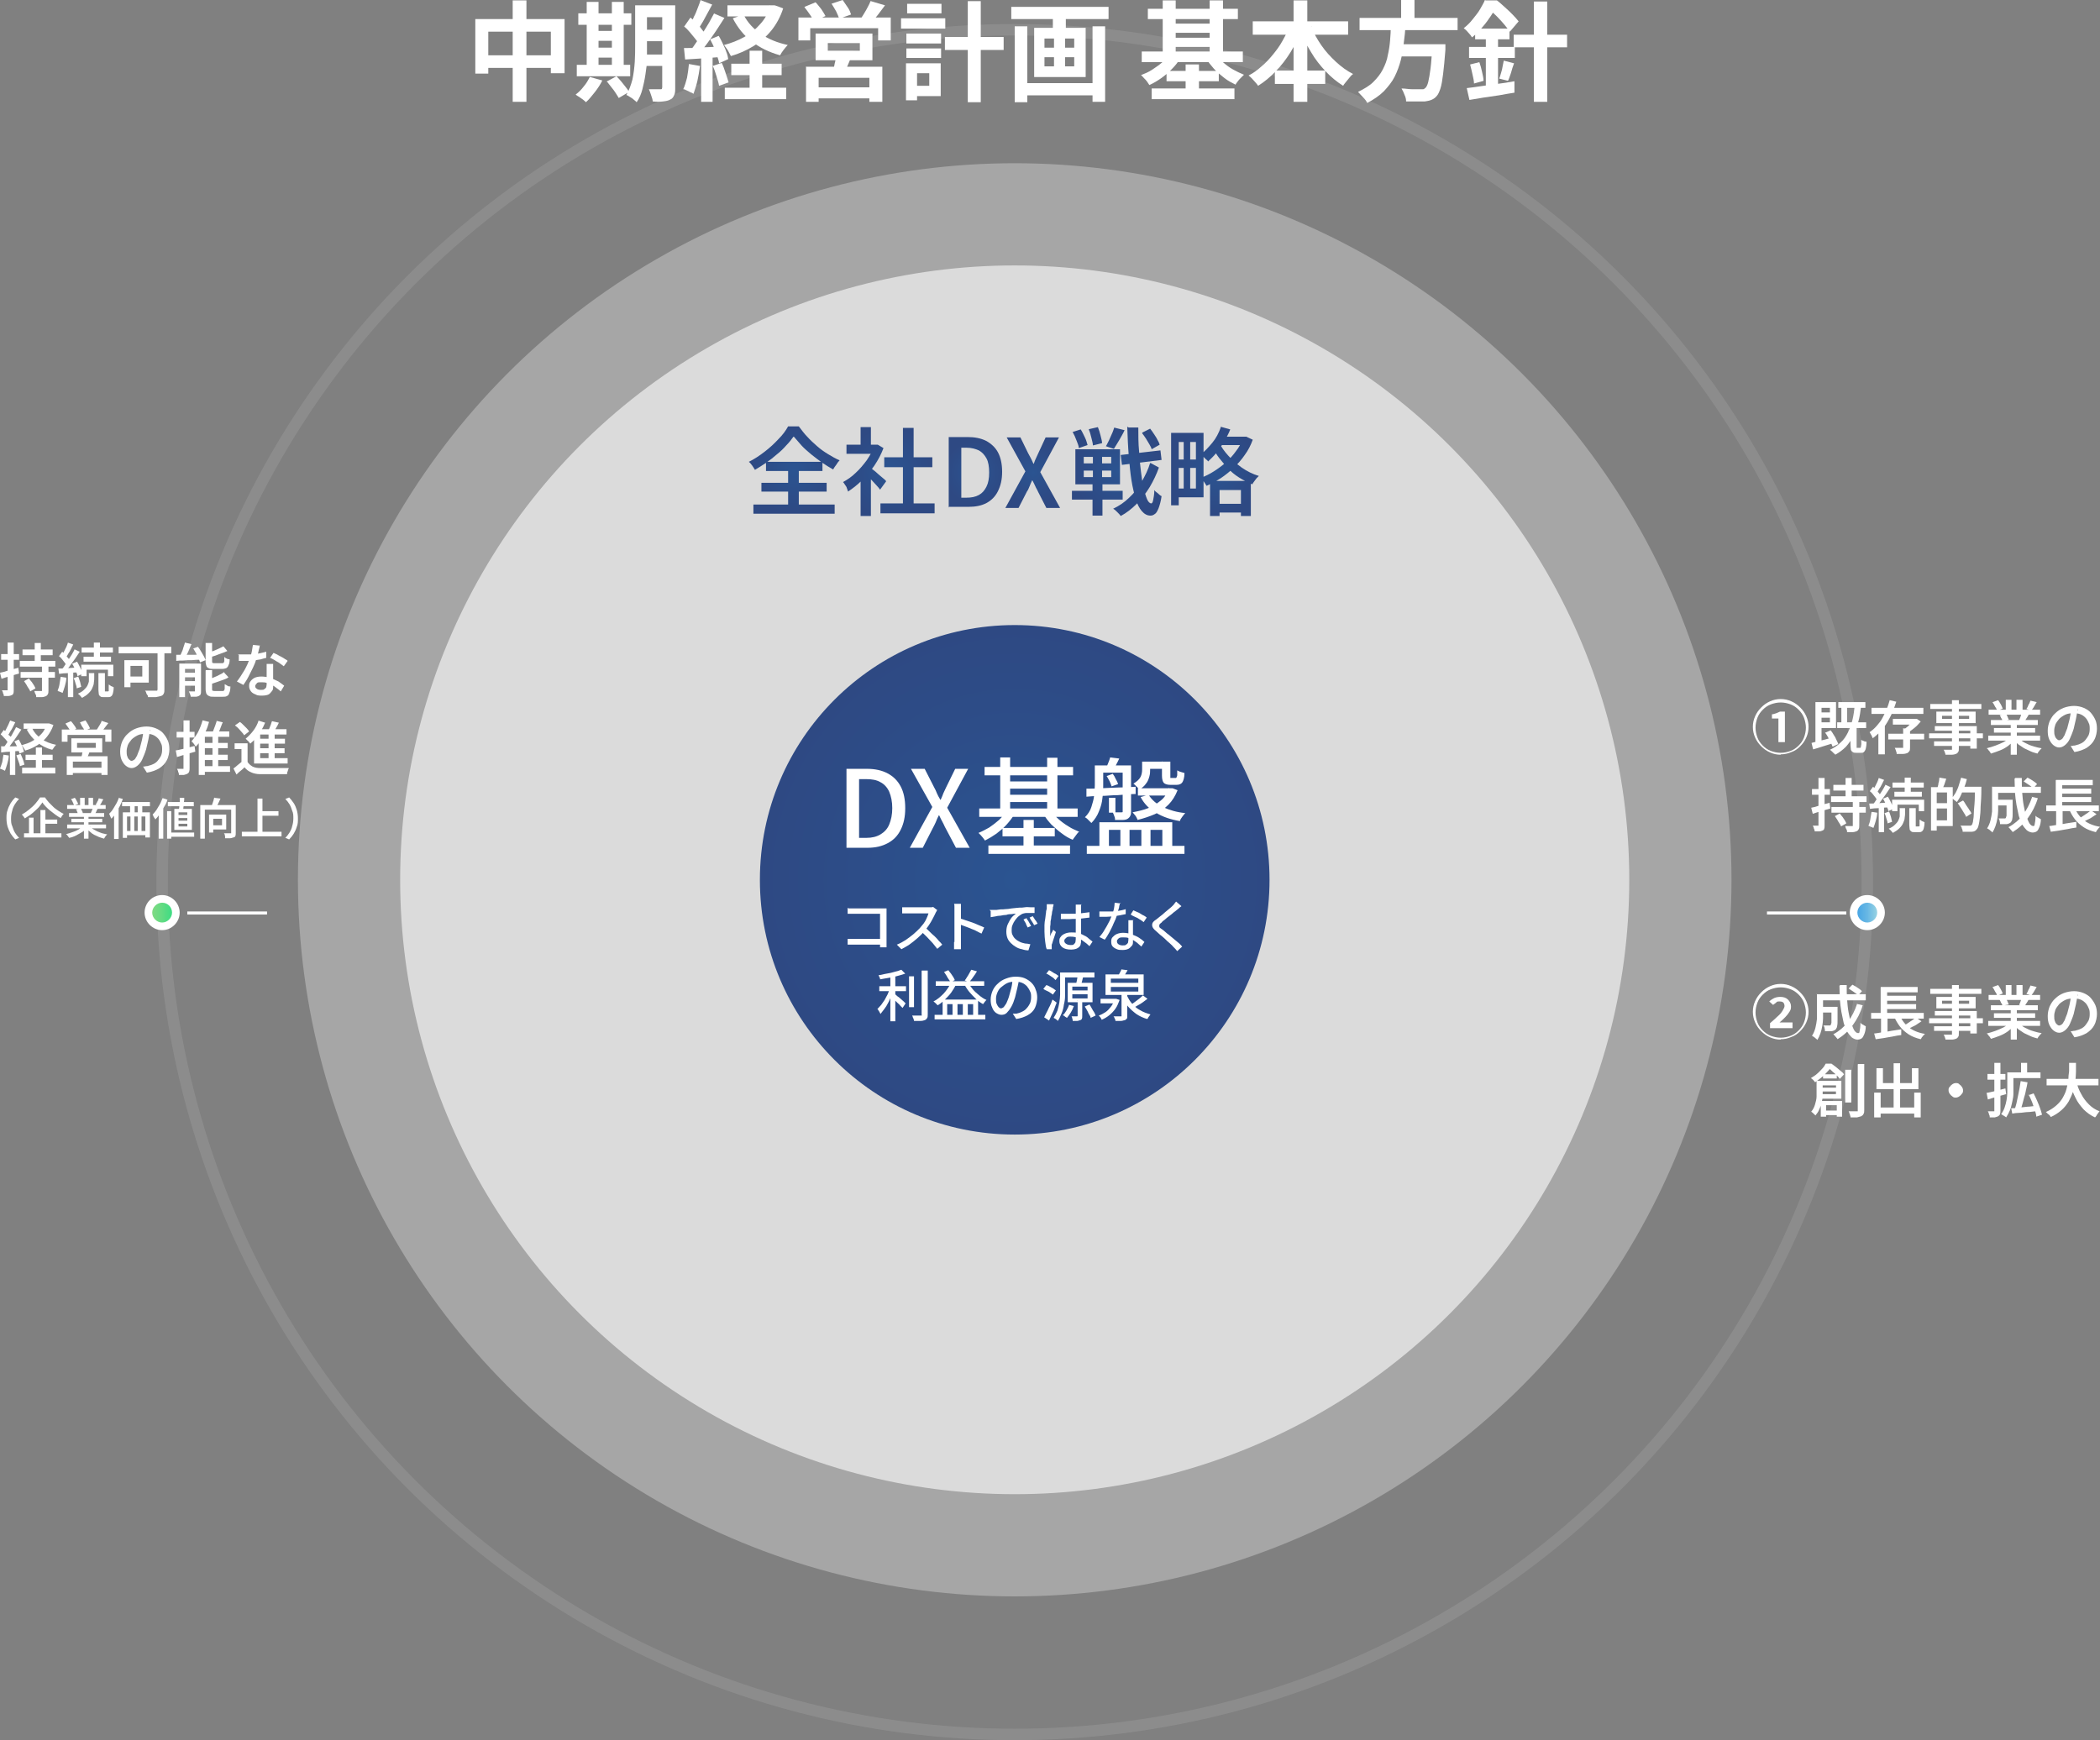 <?xml version="1.0" encoding="UTF-8"?>
<svg xmlns="http://www.w3.org/2000/svg" version="1.1" xmlns:xlink="http://www.w3.org/1999/xlink" viewBox="0 0 550.5 456.3">
  <rect x="0" y="0" width="550.5" height="456.3" fill="#808080" stroke="none"/>
  <defs>
    <style>
      .cls-1 {
        fill: url(#_名称未設定グラデーション_13-7);
      }

      .cls-2 {
        opacity: .1;
        stroke-width: 3px;
      }

      .cls-2, .cls-3 {
        fill: none;
        stroke: #fff;
        stroke-miterlimit: 10;
      }

      .cls-4 {
        fill: url(#_名称未設定グラデーション_13);
      }

      .cls-5 {
        fill: url(#_名称未設定グラデーション_13-4);
      }

      .cls-6, .cls-7, .cls-8 {
        fill: #fff;
      }

      .cls-7 {
        opacity: .3;
      }

      .cls-3 {
        stroke-width: .8px;
      }

      .cls-9 {
        fill: url(#_名称未設定グラデーション_13-6);
      }

      .cls-10 {
        fill: url(#_名称未設定グラデーション_13-3);
      }

      .cls-11 {
        fill: url(#_名称未設定グラデーション_13-2);
      }

      .cls-12 {
        fill: url(#_名称未設定グラデーション_72);
      }

      .cls-13 {
        fill: url(#_名称未設定グラデーション_13-5);
      }

      .cls-8 {
        opacity: .6;
      }

      .cls-14 {
        fill: url(#_名称未設定グラデーション_21);
      }
    </style>
    <radialGradient id="_名称未設定グラデーション_13" data-name="名称未設定グラデーション 13" cx="208.2" cy="123.3" fx="208.2" fy="123.3" r="11.6" gradientUnits="userSpaceOnUse">
      <stop offset="0" stop-color="#2b5491"/>
      <stop offset=".7" stop-color="#2d4c87"/>
      <stop offset="1" stop-color="#2e4983"/>
    </radialGradient>
    <radialGradient id="_名称未設定グラデーション_13-2" data-name="名称未設定グラデーション 13" cx="233" cy="123.7" fx="233" fy="123.7" r="11.8" xlink:href="#_名称未設定グラデーション_13"/>
    <radialGradient id="_名称未設定グラデーション_13-3" data-name="名称未設定グラデーション 13" cx="255.6" cy="123.9" fx="255.6" fy="123.9" r="8.2" xlink:href="#_名称未設定グラデーション_13"/>
    <radialGradient id="_名称未設定グラデーション_13-4" data-name="名称未設定グラデーション 13" cx="270.9" cy="123.9" fx="270.9" fy="123.9" r="8.3" xlink:href="#_名称未設定グラデーション_13"/>
    <radialGradient id="_名称未設定グラデーション_13-5" data-name="名称未設定グラデーション 13" cx="292.9" cy="123.6" fx="292.9" fy="123.6" r="11.8" xlink:href="#_名称未設定グラデーション_13"/>
    <radialGradient id="_名称未設定グラデーション_13-6" data-name="名称未設定グラデーション 13" cx="318.5" cy="123.6" fx="318.5" fy="123.6" r="11.6" xlink:href="#_名称未設定グラデーション_13"/>
    <radialGradient id="_名称未設定グラデーション_13-7" data-name="名称未設定グラデーション 13" cx="266" cy="230.7" fx="266" fy="230.7" r="66.8" xlink:href="#_名称未設定グラデーション_13"/>
    <linearGradient id="_名称未設定グラデーション_72" data-name="名称未設定グラデーション 72" x1="485.9" y1="239.4" x2="493.1" y2="239.4" gradientUnits="userSpaceOnUse">
      <stop offset="0" stop-color="#45a4e5"/>
      <stop offset=".2" stop-color="#4ea9e4"/>
      <stop offset=".5" stop-color="#67b7e4"/>
      <stop offset=".8" stop-color="#90cee3"/>
      <stop offset="1" stop-color="#a9dce3"/>
    </linearGradient>
    <linearGradient id="_名称未設定グラデーション_21" data-name="名称未設定グラデーション 21" x1="38.8" y1="239.4" x2="46.1" y2="239.4" gradientUnits="userSpaceOnUse">
      <stop offset="0" stop-color="#86da83"/>
      <stop offset=".2" stop-color="#7cda83"/>
      <stop offset=".5" stop-color="#63db83"/>
      <stop offset=".9" stop-color="#3adc83"/>
      <stop offset="1" stop-color="#2edd83"/>
    </linearGradient>
  </defs>
  <!-- Generator: Adobe Illustrator 28.6.0, SVG Export Plug-In . SVG Version: 1.2.0 Build 709)  -->
  <g>
    <g id="_レイヤー_1" data-name="レイヤー_1">
      <circle class="cls-2" cx="266" cy="231.3" r="223.5"/>
      <circle class="cls-7" cx="266" cy="230.7" r="187.9"/>
      <circle class="cls-8" cx="266" cy="230.7" r="161.1"/>
      <g>
        <path class="cls-4" d="M208,114.5c-.5.7-1.1,1.5-1.9,2.3-.7.8-1.5,1.6-2.4,2.3-.9.8-1.8,1.5-2.8,2.2-1,.7-2,1.3-3,1.9-.2-.3-.4-.7-.7-1.1-.3-.4-.6-.8-.9-1,1.4-.7,2.8-1.6,4.2-2.7,1.3-1,2.5-2.1,3.6-3.3,1.1-1.1,1.9-2.2,2.5-3.3h2.8c.7.9,1.4,1.9,2.2,2.7.8.9,1.7,1.7,2.6,2.5.9.8,1.9,1.5,2.9,2.1,1,.6,2,1.2,3,1.6-.3.3-.6.7-.9,1.2-.3.4-.6.8-.8,1.2-.9-.5-1.9-1.1-2.9-1.8-1-.7-1.9-1.4-2.9-2.2-.9-.8-1.8-1.5-2.5-2.3s-1.4-1.6-2-2.3ZM197.5,132.3h21.3v2.4h-21.3v-2.4ZM199.6,126.6h17.1v2.3h-17.1v-2.3ZM200.8,121.1h14.8v2.4h-14.8v-2.4ZM206.6,122.1h2.8v11.5h-2.8v-11.5Z"/>
        <path class="cls-11" d="M229.1,116.6h1c0,0,1.5.9,1.5.9-.6,1.6-1.4,3.1-2.4,4.6-1,1.4-2.1,2.8-3.3,3.9-1.2,1.2-2.4,2.1-3.6,2.9,0-.2-.2-.5-.3-.9s-.3-.6-.5-.9-.3-.5-.5-.7c1.1-.6,2.3-1.4,3.3-2.4,1.1-1,2-2.1,2.9-3.3.8-1.2,1.5-2.4,2-3.6v-.5ZM221.9,116.6h8.2v2.4h-8.2v-2.4ZM225.6,112h2.7v5.8h-2.7v-5.8ZM225.6,124.9l2.7-3.2v13.6h-2.7v-10.4ZM228,122.5c.2.1.5.4.9.7.4.3.9.7,1.3,1.1.5.4.9.8,1.3,1.1.4.3.7.6.8.8l-1.6,2.2c-.2-.3-.5-.7-.9-1.1-.4-.4-.8-.9-1.2-1.3-.4-.4-.8-.9-1.2-1.2s-.7-.7-1-1l1.5-1.3ZM230.8,132h14.2v2.6h-14.2v-2.6ZM231.8,119.9h12.6v2.6h-12.6v-2.6ZM236.7,112.2h2.8v21h-2.8v-21Z"/>
        <path class="cls-10" d="M248.7,133.1v-18.5h4.9c1.9,0,3.5.3,4.9,1,1.3.7,2.4,1.7,3.1,3,.7,1.3,1.1,3,1.1,5.1s-.4,3.7-1.1,5.1c-.7,1.4-1.7,2.4-3,3.1-1.3.7-2.9,1-4.7,1h-5.1ZM252,130.5h1.4c1.2,0,2.3-.2,3.2-.7.9-.5,1.5-1.2,2-2.2.5-1,.7-2.2.7-3.7s-.2-2.8-.7-3.7c-.5-.9-1.1-1.6-2-2.1-.9-.4-1.9-.7-3.2-.7h-1.4v13.1Z"/>
        <path class="cls-5" d="M263.6,133.1l5.2-9.5-4.9-8.9h3.6l2,4.1c.2.4.5.9.7,1.3.2.4.5,1,.7,1.5h.1c.2-.6.4-1.1.6-1.5.2-.4.4-.9.6-1.3l1.9-4.1h3.5l-4.9,9.1,5.2,9.4h-3.6l-2.2-4.3c-.2-.5-.5-.9-.7-1.4-.2-.5-.5-1-.8-1.6h0c-.3.6-.5,1.1-.7,1.6-.2.5-.4,1-.7,1.4l-2.2,4.3h-3.5Z"/>
        <path class="cls-13" d="M281,128.7h13.3v2.3h-13.3v-2.3ZM281.1,113.3l2.2-.7c.4.6.7,1.3,1.1,2.1s.5,1.4.7,2l-2.3.8c0-.6-.3-1.2-.6-2-.3-.8-.6-1.5-1-2.2ZM281.9,117.8h11.7v9.2h-11.7v-9.2ZM284.1,119.8v1.7h7.2v-1.7h-7.2ZM284.1,123.4v1.7h7.2v-1.7h-7.2ZM285.6,112.5l2.2-.5c.3.7.5,1.4.7,2.2.2.8.4,1.5.4,2l-2.4.6c0-.5-.2-1.2-.4-2-.2-.8-.4-1.6-.7-2.2ZM286.6,118.5h2.3v7.5h.1v9.2h-2.6v-9.2h.1v-7.5ZM292,112.1l2.8.7c-.4.9-.9,1.7-1.4,2.6s-1,1.6-1.4,2.3l-2.1-.7c.3-.4.5-1,.8-1.5.3-.6.5-1.2.8-1.8s.4-1.1.6-1.6ZM301.8,121.5l2,1.1c-.6,1.7-1.4,3.4-2.4,5.1-1,1.6-2.1,3.1-3.4,4.4-1.3,1.3-2.7,2.4-4.2,3.2-.2-.3-.5-.6-.9-1-.4-.4-.7-.7-1.1-.9,1.5-.7,3-1.7,4.2-2.9,1.3-1.2,2.4-2.6,3.3-4.2s1.7-3.2,2.2-4.9ZM293.8,119.3l10.4-1.2.3,2.5-10.4,1.3-.3-2.5ZM295.9,112.1h2.5c0,2.1,0,4.2.2,6.2.1,2,.3,3.8.5,5.4.2,1.7.4,3.1.7,4.3.3,1.2.6,2.2.9,2.9.3.7.7,1.1,1.1,1.1.2,0,.4-.3.5-.9.1-.6.3-1.4.3-2.6.1.2.3.4.6.6.3.2.5.4.7.6.2.2.4.3.6.4-.2,1.4-.5,2.4-.8,3.2-.3.7-.6,1.3-1,1.5-.4.3-.7.4-1.1.4-.9,0-1.6-.4-2.3-1.2-.6-.7-1.2-1.8-1.6-3.2s-.8-3-1.1-4.9c-.3-1.9-.5-4-.7-6.4-.2-2.3-.3-4.9-.4-7.6ZM299.5,113.4l2-1c.3.4.7.9,1,1.4.3.5.7,1,.9,1.5.3.5.5.9.6,1.3l-2.1,1.2c-.1-.4-.3-.8-.6-1.3s-.6-1-.9-1.5c-.3-.5-.7-1-1-1.4Z"/>
        <path class="cls-9" d="M307,113.5h2v19h-2v-19ZM308.1,120.5h6.5v2.2h-6.5v-2.2ZM308.3,113.5h7.2v16.9h-7.2v-2.3h5.2v-12.2h-5.2v-2.3ZM310.3,114.8h1.7v14.3h-1.7v-14.3ZM320,111.9l2.5.7c-.4,1.1-1,2.1-1.6,3.2-.6,1-1.3,2-2,2.9-.7.9-1.5,1.6-2.2,2.3-.1-.2-.3-.4-.6-.6-.2-.2-.5-.5-.7-.7-.3-.2-.5-.4-.7-.5,1.1-.8,2.1-1.9,3.1-3.1s1.7-2.6,2.2-4ZM325.8,114.5h.9c0,0,1.7.8,1.7.8-.5,1.4-1.2,2.8-2.1,4-.8,1.2-1.8,2.3-2.9,3.4-1.1,1-2.2,1.9-3.4,2.7-1.2.8-2.5,1.4-3.7,2-.2-.3-.4-.7-.7-1.1s-.6-.7-.8-1c1.1-.4,2.3-1,3.4-1.7,1.1-.7,2.2-1.5,3.2-2.4,1-.9,1.9-1.9,2.6-2.9.8-1,1.4-2.1,1.8-3.3v-.5ZM317.1,126.1h10.8v9.2h-2.6v-6.8h-5.6v6.8h-2.5v-9.2ZM319.7,116.2c.5,1.1,1.3,2.2,2.3,3.3s2.1,2.1,3.5,3.1c1.3.9,2.8,1.7,4.5,2.2-.2.2-.4.4-.6.6-.2.3-.4.5-.6.8-.2.3-.4.5-.5.8-1.2-.5-2.4-1.1-3.5-1.8s-2.1-1.5-2.9-2.4-1.6-1.8-2.3-2.7c-.7-.9-1.2-1.8-1.7-2.7l1.9-1.2ZM318.7,132.1h8v2.3h-8v-2.3ZM319.5,114.5h6.8v2.2h-6.8v-2.2Z"/>
      </g>
      <g>
        <circle class="cls-1" cx="266" cy="230.7" r="66.8"/>
        <g>
          <path class="cls-6" d="M221.9,222.3v-20.7h5.4c2.1,0,3.9.4,5.4,1.2,1.5.8,2.6,1.9,3.4,3.4.8,1.5,1.2,3.4,1.2,5.7s-.4,4.1-1.2,5.7c-.8,1.6-1.9,2.7-3.4,3.5-1.5.8-3.2,1.2-5.3,1.2h-5.5ZM225.2,219.7h1.9c1.5,0,2.7-.3,3.7-.9,1-.6,1.8-1.4,2.3-2.6.5-1.2.8-2.6.8-4.3s-.3-3.1-.8-4.3c-.5-1.1-1.3-2-2.3-2.5-1-.6-2.3-.8-3.7-.8h-1.9v15.4Z"/>
          <path class="cls-6" d="M238.5,222.3l5.9-10.7-5.6-10h3.6l2.5,4.9c.3.5.5,1,.7,1.5.2.5.5,1,.9,1.7h.1c.3-.6.5-1.2.7-1.7.2-.5.5-1,.7-1.5l2.4-4.9h3.4l-5.5,10.2,5.9,10.5h-3.6l-2.7-5.1c-.3-.5-.5-1.1-.8-1.6-.3-.6-.6-1.1-.9-1.8h-.1c-.3.6-.6,1.2-.8,1.8-.3.6-.5,1.1-.8,1.6l-2.6,5.1h-3.5Z"/>
          <path class="cls-6" d="M263.8,212.6l2.2.8c-.6,1-1.3,1.9-2.1,2.8-.8.9-1.8,1.7-2.7,2.4-1,.7-2,1.3-3,1.8-.1-.2-.3-.4-.5-.7-.2-.2-.4-.5-.6-.7-.2-.2-.4-.4-.6-.6,1-.4,1.9-.9,2.8-1.4.9-.6,1.8-1.3,2.6-2,.8-.8,1.4-1.5,1.9-2.3ZM256.7,212h25.8v2.2h-25.8v-2.2ZM258.1,201.1h23.2v2.2h-23.2v-2.2ZM259.1,221.7h21.4v2.2h-21.4v-2.2ZM262.2,198.6h2.6v14.6h-2.6v-14.6ZM262.8,217.1h13.7v2.2h-13.7v-2.2ZM263.8,204.9h11.7v1.9h-11.7v-1.9ZM263.8,208.4h11.7v1.9h-11.7v-1.9ZM268.3,215h2.7v8h-2.7v-8ZM275.6,212.6c.5.8,1.1,1.5,1.9,2.2s1.6,1.3,2.6,1.9c.9.6,1.9,1,2.8,1.4-.2.1-.4.3-.6.6s-.4.5-.6.8c-.2.3-.4.5-.5.7-1-.4-2-1-2.9-1.7-1-.7-1.8-1.5-2.7-2.3-.8-.9-1.5-1.7-2-2.7l2.1-.8ZM274.5,198.7h2.7v14.6h-2.7v-14.6Z"/>
          <path class="cls-6" d="M287.1,200.7h2.1v5.2c0,1,0,2.1-.2,3.3-.1,1.2-.4,2.3-.9,3.5-.4,1.1-1.1,2.2-2,3.1-.1-.1-.3-.3-.5-.5s-.4-.4-.6-.6c-.2-.2-.4-.3-.6-.4.8-.8,1.4-1.7,1.7-2.7s.6-1.9.7-2.9.2-1.9.2-2.8v-5.2ZM284.8,206.8c1.1,0,2.3,0,3.7-.1s2.9-.1,4.5-.2c1.6,0,3.2-.1,4.7-.2v1.9c-1.6,0-3.1.2-4.7.3-1.5,0-3,.2-4.4.2-1.4,0-2.6.1-3.8.2v-2.1ZM284.9,221.8h25.6v2.1h-25.6v-2.1ZM288.1,200.7h7.2v1.9h-7.2v-1.9ZM288.2,215.6h19.1v7.2h-2.6v-5.2h-3.1v5.2h-2.4v-5.2h-3.1v5.2h-2.4v-5.2h-3v5.2h-2.5v-7.2ZM291,198.6l2.4.3c-.3.6-.5,1.1-.8,1.6s-.5.9-.7,1.3l-2-.3c.2-.4.4-.9.6-1.4.2-.5.4-1,.5-1.4ZM290.1,203.5l1.6-.6c.3.4.6.9.8,1.4.3.5.5.9.6,1.3l-1.7.6c-.1-.4-.3-.8-.5-1.3-.3-.5-.5-1-.8-1.4ZM290.7,209.2h1.7v3.9h-1.7v-3.9ZM294.3,200.7h2.2v11.9c0,.5,0,1-.2,1.3-.1.3-.4.6-.7.8-.3.2-.8.3-1.3.3-.5,0-1.2,0-2,0,0-.3,0-.6-.2-1-.1-.4-.3-.7-.4-1,.5,0,1,0,1.4,0h.9c.1,0,.3,0,.3-.1,0,0,0-.2,0-.3v-11.8ZM306.5,206.7h.9c0,0,1.3.5,1.3.5-.6,1.5-1.4,2.8-2.4,3.8s-2.2,1.9-3.6,2.5c-1.4.6-2.9,1.1-4.5,1.5,0-.2-.2-.4-.3-.7-.1-.2-.3-.5-.5-.7-.2-.2-.3-.4-.5-.6,1.5-.3,2.9-.6,4.1-1.1,1.3-.5,2.3-1.2,3.3-2s1.6-1.8,2-3v-.3ZM299.4,199.7h2.1v2c0,.6,0,1.2-.2,1.9s-.4,1.3-.9,1.9c-.4.6-1,1.1-1.8,1.6,0-.2-.2-.4-.4-.6-.2-.2-.4-.4-.6-.6-.2-.2-.4-.4-.5-.4,1-.6,1.6-1.2,1.9-1.8s.4-1.3.4-1.9v-1.9ZM298.3,206.7h8.8v1.9h-8.8v-1.9ZM301.1,208.4c.8,1.3,2,2.4,3.7,3.2s3.7,1.4,5.9,1.6c-.2.2-.5.6-.8,1-.3.4-.5.7-.6,1.1-2.4-.4-4.5-1.1-6.3-2.2-1.8-1-3.1-2.4-4-4.1l2.1-.6ZM300.4,199.7h5.6v1.9h-5.6v-1.9ZM304.7,199.7h2.1v3.8c0,.3,0,.4,0,.5,0,0,.2,0,.3,0h1c.1,0,.2,0,.3-.1,0,0,.1-.3.2-.6,0-.3,0-.7,0-1.3.2.1.5.3.9.4s.7.2,1,.3c0,1.2-.3,2.1-.6,2.5s-.8.6-1.5.6h-1.6c-.8,0-1.4-.2-1.7-.5-.3-.3-.5-1-.5-1.9v-3.8Z"/>
        </g>
        <g>
          <path class="cls-6" d="M222.2,246.2c.2,0,.5,0,.8,0,.3,0,.6,0,.9,0h7.8v1.5h-7.8c-.3,0-.6,0-.9,0-.3,0-.6,0-.8,0v-1.6ZM222.4,238.2c.3,0,.5,0,.9,0,.3,0,.6,0,.8,0h7.2c.2,0,.4,0,.6,0s.4,0,.5,0c0,.2,0,.4,0,.6,0,.2,0,.4,0,.6v7.5c0,.3,0,.5,0,.8,0,.3,0,.5,0,.7h-1.7c0-.2,0-.4,0-.6,0-.2,0-.5,0-.8v-7.4h-6.8c-.3,0-.6,0-.9,0-.3,0-.6,0-.8,0v-1.6Z"/>
          <path class="cls-6" d="M245.7,238.6c0,0-.1.2-.2.3,0,.2-.2.3-.2.4-.2.5-.5,1-.8,1.6-.3.6-.6,1.1-1,1.7-.4.6-.8,1.1-1.2,1.6-.5.6-1.1,1.2-1.8,1.8s-1.3,1.1-2,1.6-1.5.9-2.2,1.3l-1.2-1.2c.8-.3,1.5-.7,2.3-1.2.7-.5,1.4-1,2-1.5.6-.5,1.2-1.1,1.7-1.6.3-.4.7-.8,1-1.2s.6-.9.8-1.4c.2-.5.4-.9.5-1.3h-5.3c-.2,0-.4,0-.6,0s-.4,0-.6,0c-.2,0-.3,0-.4,0v-1.6c0,0,.2,0,.4,0,.2,0,.4,0,.6,0,.2,0,.4,0,.5,0h5.4c.3,0,.5,0,.7,0,.2,0,.4,0,.5-.1l.9.7ZM242.5,243.2c.4.3.8.7,1.2,1.1.4.4.8.8,1.3,1.2.4.4.8.8,1.1,1.2.4.4.7.7.9,1l-1.3,1.1c-.4-.5-.8-1-1.2-1.5-.5-.5-1-1.1-1.5-1.6-.5-.5-1-1-1.6-1.5l1.1-1Z"/>
          <path class="cls-6" d="M250.2,247v-8.4c0-.2,0-.5,0-.8,0-.3,0-.6-.1-.8h1.8c0,.2,0,.5,0,.8,0,.3,0,.6,0,.8v8.4c0,.2,0,.3,0,.6,0,.2,0,.4,0,.7s0,.4,0,.6h-1.8c0-.3,0-.6,0-.9,0-.4,0-.7,0-1ZM251.5,240.8c.5.1,1,.3,1.6.5.6.2,1.2.4,1.8.6.6.2,1.2.5,1.7.7.5.2,1,.4,1.4.6l-.7,1.6c-.4-.2-.9-.4-1.4-.7s-1-.4-1.6-.7c-.5-.2-1.1-.4-1.6-.6s-.9-.3-1.3-.5v-1.6Z"/>
          <path class="cls-6" d="M259.4,238.6c.3,0,.5,0,.8,0,.2,0,.4,0,.6,0,.3,0,.6,0,1.1-.1s.9,0,1.5-.1c.6,0,1.2-.1,1.8-.2s1.3-.1,2-.2c.5,0,1,0,1.5-.1s.9,0,1.4,0c.4,0,.8,0,1.1,0v1.5c-.3,0-.6,0-.9,0-.3,0-.7,0-1,0-.3,0-.6,0-.9.1-.5.1-.9.4-1.3.7-.4.3-.7.7-1,1.1s-.5.8-.7,1.3c-.2.5-.2.9-.2,1.3s0,1,.3,1.4c.2.4.4.7.8,1,.3.3.7.5,1.1.7.4.2.9.3,1.3.4.5,0,.9.1,1.4.2l-.5,1.6c-.6,0-1.1-.1-1.7-.3-.6-.1-1.1-.3-1.6-.6-.5-.3-.9-.6-1.3-1-.4-.4-.7-.8-.9-1.3s-.3-1.1-.3-1.7.1-1.4.4-2,.6-1.2.9-1.6c.4-.5.8-.8,1.2-1.1-.3,0-.7,0-1.1.1-.4,0-.9,0-1.4.2-.5,0-1,.1-1.5.2-.5,0-1,.1-1.4.2s-.8.1-1.2.2v-1.6ZM269.1,240.8c.1.2.2.4.4.6.1.2.3.5.4.7.1.2.3.5.4.7l-.9.4c-.2-.4-.4-.7-.5-1.1-.2-.3-.4-.7-.6-1l.9-.4ZM270.7,240.2c.1.2.3.4.4.6s.3.5.5.7c.1.2.3.5.4.7l-.9.4c-.2-.4-.4-.7-.6-1-.2-.3-.4-.6-.6-1l.9-.4Z"/>
          <path class="cls-6" d="M276.2,237.2c0,0,0,.2-.1.3,0,.1,0,.3-.1.4,0,.1,0,.3,0,.3,0,.2-.1.5-.2.9,0,.4-.1.8-.2,1.2,0,.4-.1.9-.2,1.3,0,.4,0,.9-.1,1.3,0,.4,0,.8,0,1.1s0,.5,0,.8c0,.3,0,.5,0,.8,0-.2.1-.4.2-.6,0-.2.2-.4.3-.6s.2-.4.3-.6l.7.6c-.1.4-.3.8-.4,1.2-.1.4-.3.8-.4,1.2-.1.4-.2.7-.3.9,0,0,0,.2,0,.3,0,.1,0,.2,0,.3,0,0,0,.2,0,.3s0,.2,0,.3h-1.3c-.2-.4-.3-1.1-.4-1.9-.1-.8-.2-1.7-.2-2.7s0-1.1,0-1.7c0-.6.1-1.2.2-1.7s.1-1.1.2-1.5c0-.5.1-.8.2-1.1,0-.2,0-.4,0-.6,0-.2,0-.4,0-.6h1.6ZM283.4,237.1c0,.1,0,.3,0,.5s0,.3,0,.5c0,.2,0,.4,0,.7s0,.6,0,.9c0,.3,0,.6,0,.9,0,.6,0,1.2,0,1.8,0,.6,0,1.1,0,1.6,0,.5,0,1,0,1.4s0,.8,0,1.2,0,.6-.1.9c0,.3-.2.6-.4.8-.2.2-.5.4-.8.5-.3.1-.8.2-1.3.2-1,0-1.8-.2-2.3-.6-.5-.4-.8-.9-.8-1.6s.1-.8.4-1.2c.2-.3.6-.6,1.1-.8.5-.2,1-.3,1.7-.3s1.2,0,1.8.2c.5.1,1,.3,1.5.6.5.2.9.5,1.2.8.4.3.7.6,1,.8l-.8,1.2c-.5-.5-1-.9-1.6-1.3-.5-.4-1-.7-1.6-.9-.5-.2-1.1-.3-1.7-.3s-.9,0-1.2.3-.5.4-.5.8.2.6.5.8c.3.2.7.3,1.2.3s.6,0,.8-.2.3-.3.4-.5c0-.2.1-.5.1-.8s0-.6,0-1c0-.4,0-.9,0-1.4,0-.5,0-1.1,0-1.6,0-.5,0-1.1,0-1.6v-2.5c0-.1,0-.3,0-.5s0-.3,0-.5h1.6ZM278.1,239.6c.4,0,.8,0,1.2,0,.4,0,.8,0,1.3,0,.9,0,1.7,0,2.6-.1s1.7-.2,2.4-.3v1.4c-.8.1-1.6.2-2.5.3s-1.7,0-2.6.1c-.4,0-.8,0-1.2,0-.4,0-.8,0-1.2,0v-1.4Z"/>
          <path class="cls-6" d="M293.6,236.7c0,.2-.1.5-.2.9,0,.4-.2.8-.3,1.2s-.2.8-.3,1.2c-.2.7-.5,1.4-.9,2.2-.3.8-.7,1.5-1.1,2.3-.4.7-.8,1.4-1.2,1.9l-1.4-.7c.3-.4.7-.8,1-1.3.3-.5.6-1,.9-1.5.3-.5.5-1,.8-1.5.2-.5.4-1,.6-1.4.2-.5.3-1,.5-1.6.1-.6.2-1.2.2-1.7l1.6.2ZM288.2,239c.3,0,.6,0,.9,0,.3,0,.6,0,.9,0,.6,0,1.1,0,1.7,0,.6,0,1.2-.1,1.7-.2.6-.1,1.1-.2,1.7-.4v1.3c-.4.1-.9.2-1.5.3-.6.1-1.2.2-1.8.3-.6,0-1.2.1-1.8.1s-.6,0-.9,0c-.3,0-.6,0-.9,0v-1.4ZM297,241.2c0,.3,0,.6,0,.9s0,.6,0,.8c0,.2,0,.5,0,.9s0,.7,0,1.1c0,.4,0,.8,0,1.1,0,.4,0,.7,0,.9,0,.4,0,.8-.3,1.1s-.5.6-.9.8c-.4.2-.9.3-1.5.3s-1.1,0-1.5-.2c-.5-.2-.8-.4-1.1-.7-.3-.3-.4-.7-.4-1.3s.1-.9.4-1.2.6-.6,1.1-.8c.5-.2,1-.3,1.6-.3s1.6.1,2.3.4,1.3.5,1.9.9c.6.4,1,.7,1.4,1.1l-.8,1.2c-.3-.3-.6-.5-.9-.8-.3-.3-.7-.5-1.1-.8s-.9-.4-1.3-.6-1-.2-1.5-.2-.9,0-1.2.3-.4.4-.4.7.1.6.4.8c.3.2.6.3,1.1.3s.7,0,.9-.2c.2-.1.4-.3.5-.5,0-.2.1-.5.1-.7s0-.6,0-1,0-.9,0-1.4c0-.5,0-1,0-1.5,0-.5,0-.9,0-1.3h1.4ZM299.8,241.8c-.3-.2-.6-.5-1-.7-.4-.3-.8-.5-1.3-.7s-.8-.4-1.1-.6l.7-1.1c.3.1.6.3.9.4s.7.3,1,.5.6.4.9.5c.3.2.5.3.7.5l-.8,1.2Z"/>
          <path class="cls-6" d="M309.6,237.7c-.2.1-.4.3-.6.5-.2.2-.4.3-.5.4-.2.2-.5.4-.9.7-.3.3-.7.6-1.1.9-.4.3-.8.6-1.1.9-.4.3-.7.5-.9.8-.3.2-.5.4-.6.6,0,.2,0,.3,0,.5s.3.4.6.6c.3.2.6.4.9.7s.7.6,1.1.9c.4.3.8.7,1.2,1s.8.7,1.2,1c.4.3.7.7,1,1l-1.3,1.2c-.3-.4-.7-.8-1.1-1.2-.2-.3-.5-.5-.9-.9-.4-.3-.8-.7-1.2-1.1-.4-.4-.8-.7-1.3-1.1-.4-.4-.8-.7-1.1-1-.5-.4-.8-.8-.9-1.1s-.1-.6,0-.9.5-.7,1-1c.3-.2.6-.5,1-.8.4-.3.8-.6,1.2-1,.4-.3.8-.7,1.2-1,.4-.3.7-.6.9-.8.2-.2.4-.4.5-.6.2-.2.3-.4.4-.5l1.4,1.2Z"/>
          <path class="cls-6" d="M233.4,259.2l.9.4c-.2.5-.4,1.1-.7,1.7s-.5,1.2-.8,1.7c-.3.6-.6,1.1-1,1.6s-.7.9-1,1.3c0-.1-.1-.3-.2-.4,0-.2-.2-.3-.3-.5,0-.2-.2-.3-.3-.4.3-.3.6-.7,1-1.1.3-.4.6-.9.9-1.3.3-.5.5-1,.8-1.5.2-.5.4-1,.6-1.4ZM236.3,254.3l1,1c-.6.2-1.2.4-2,.6-.7.2-1.5.4-2.3.5-.8.1-1.6.3-2.3.4,0-.2,0-.4-.2-.6,0-.2-.2-.4-.2-.5.5,0,1.1-.2,1.6-.3.6-.1,1.1-.2,1.6-.3.5-.1,1-.3,1.5-.4.5-.1.9-.3,1.2-.4ZM230.5,258.6h7v1.3h-7v-1.3ZM233.4,255.6h1.3v12.2h-1.3v-12.2ZM234.6,260.7c.1,0,.4.3.6.5.3.2.6.4.9.7.3.3.6.5.8.7s.4.4.5.5l-.8,1.2c-.2-.2-.4-.4-.6-.6-.2-.3-.5-.5-.8-.8-.3-.3-.5-.5-.8-.8-.3-.2-.5-.4-.6-.6l.7-.7ZM238.3,256h1.3v8.1h-1.3v-8.1ZM241.8,254.5h1.4v11.5c0,.4,0,.8-.2,1-.1.2-.3.4-.6.5-.3.1-.6.2-1.1.2-.5,0-1,0-1.7,0,0-.1,0-.3-.1-.4,0-.2-.1-.3-.2-.5,0-.2-.1-.3-.2-.5.5,0,1,0,1.4,0,.4,0,.7,0,.8,0,.1,0,.2,0,.3,0s0-.1,0-.3v-11.5Z"/>
          <path class="cls-6" d="M249.3,257.6l1.4.4c-.4.8-.8,1.5-1.3,2.2-.5.7-1.1,1.3-1.7,1.9-.6.6-1.2,1.1-1.9,1.5,0,0-.2-.2-.3-.3s-.3-.3-.4-.4-.3-.2-.4-.3c1-.5,1.8-1.2,2.7-2.1.8-.9,1.4-1.8,1.9-2.8ZM245,266.1h13.3v1.2h-13.3v-1.2ZM245.3,257.3h12.7v1.2h-12.7v-1.2ZM247,262.1h9.4v4.7h-1.3v-3.5h-1.4v3.5h-1.3v-3.5h-1.4v3.5h-1.3v-3.5h-1.4v3.5h-1.2v-4.7ZM247.4,254.9l1.2-.5c.2.3.4.5.7.9.2.3.4.6.6.9.2.3.3.6.4.8l-1.2.6c0-.3-.2-.5-.4-.8-.2-.3-.4-.6-.6-1-.2-.3-.4-.6-.6-.9ZM253.8,257.6c.3.6.7,1.2,1.2,1.8.5.6,1.1,1.1,1.7,1.6.6.5,1.2.9,1.9,1.2,0,0-.2.2-.3.3-.1.1-.2.3-.3.4-.1.1-.2.3-.3.4-.7-.4-1.3-.8-1.9-1.4-.6-.6-1.2-1.2-1.7-1.8s-1-1.4-1.4-2.1l1.2-.5ZM254.7,254.3l1.4.4c-.3.5-.6,1-1,1.5-.3.5-.7.9-1,1.3l-1.2-.4c.2-.3.4-.5.6-.9.2-.3.4-.6.6-1,.2-.3.3-.6.5-.9Z"/>
          <path class="cls-6" d="M267.1,256.6c0,.7-.2,1.5-.4,2.4s-.4,1.7-.6,2.5c-.3,1-.6,1.8-1,2.5-.4.7-.8,1.2-1.2,1.6-.4.4-.9.5-1.4.5s-.9-.2-1.4-.5c-.4-.3-.8-.8-1-1.4-.3-.6-.4-1.3-.4-2.1s.2-1.6.5-2.3c.3-.7.8-1.4,1.4-1.9.6-.6,1.3-1,2.1-1.3.8-.3,1.6-.5,2.5-.5s1.7.1,2.4.4c.7.3,1.3.7,1.8,1.2s.9,1.1,1.1,1.8c.3.7.4,1.4.4,2.1s-.2,1.9-.6,2.7-1,1.4-1.9,1.9-1.8.8-3,1l-.9-1.4c.3,0,.5,0,.7,0,.2,0,.4,0,.6-.1.5-.1.9-.3,1.3-.5.4-.2.8-.5,1.1-.9.3-.3.6-.8.8-1.2.2-.5.3-1,.3-1.6s0-1.1-.3-1.6c-.2-.5-.5-.9-.8-1.3-.4-.4-.8-.7-1.3-.9s-1.1-.3-1.8-.3-1.5.1-2.1.4c-.6.3-1.1.7-1.6,1.1s-.8,1-1,1.5c-.2.5-.3,1-.3,1.5s0,1,.2,1.4.3.6.5.8c.2.2.4.3.6.3s.4-.1.7-.3c.2-.2.4-.6.7-1,.2-.5.5-1.1.7-1.8.2-.7.4-1.4.6-2.2.2-.8.3-1.6.3-2.3h1.6Z"/>
          <path class="cls-6" d="M273.5,259.3l.8-1c.3.1.6.2.9.4.3.2.6.3.9.5.3.2.5.4.7.5l-.8,1.1c-.2-.2-.4-.3-.7-.5-.3-.2-.6-.4-.9-.5s-.6-.3-.9-.5ZM273.7,266.8c.2-.4.4-.8.7-1.4.3-.5.5-1.1.8-1.6.3-.6.5-1.1.7-1.7l1.1.8c-.2.5-.4,1-.6,1.6-.2.6-.5,1.1-.7,1.6s-.5,1-.7,1.5l-1.2-.8ZM274.2,255.4l.8-1c.3.1.6.3.9.5s.6.4.9.5c.3.2.5.4.7.5l-.8,1.1c-.2-.2-.4-.4-.6-.6-.3-.2-.6-.4-.9-.6s-.6-.4-.9-.5ZM277.9,255h1.3v4c0,.6,0,1.3,0,2.1,0,.8-.1,1.5-.3,2.3-.1.8-.3,1.6-.6,2.3-.3.7-.6,1.4-1,2,0,0-.2-.2-.3-.3s-.3-.2-.4-.3c-.1,0-.3-.2-.4-.2.4-.6.7-1.2,1-1.9.2-.7.4-1.4.5-2.1s.2-1.4.2-2.1c0-.7,0-1.3,0-1.9v-4ZM278.3,255h8.6v1.3h-8.6v-1.3ZM280.3,263.5l1.2.3c-.2.6-.5,1.2-.8,1.7s-.7,1-1,1.4c0,0-.2-.1-.3-.2-.1,0-.3-.2-.4-.3-.1,0-.3-.2-.4-.2.4-.3.7-.8,1-1.3.3-.5.5-1,.7-1.5ZM279.9,257.7h6.5v5.1h-6.5v-5.1ZM282.4,262.4h1.3v4c0,.3,0,.6-.1.7,0,.2-.2.3-.4.4-.2,0-.5.2-.8.2-.3,0-.7,0-1.2,0,0-.2,0-.4-.1-.6,0-.2-.1-.4-.2-.6.3,0,.6,0,.9,0h.5c.2,0,.2,0,.2-.2v-4ZM281.1,258.7v1h4v-1h-4ZM281.1,260.7v1.1h4v-1.1h-4ZM282.4,256l1.5.3c-.1.4-.2.8-.3,1.2-.1.4-.2.7-.3,1l-1.2-.3c0-.3.1-.7.2-1.1s.1-.8.2-1.1ZM284.4,263.9l1.2-.5c.2.3.4.6.6,1s.4.7.6,1c.2.3.3.6.4.9l-1.3.6c0-.3-.2-.6-.4-.9s-.3-.7-.5-1c-.2-.4-.4-.7-.6-1Z"/>
          <path class="cls-6" d="M292.1,261.9h.5s.9.3.9.3c-.3.8-.6,1.6-1.1,2.3-.5.7-1,1.2-1.6,1.7-.6.5-1.3.9-2,1.2,0-.1-.1-.2-.2-.4,0-.1-.2-.3-.3-.4-.1-.1-.2-.3-.3-.3.6-.2,1.2-.5,1.8-.9.6-.4,1-.9,1.4-1.4.4-.5.7-1.1.9-1.8v-.2ZM288.5,261.9h4v1.2h-4v-1.2ZM289.8,255.5h10v5.4h-10v-5.4ZM291.2,256.6v1.1h7.2v-1.1h-7.2ZM291.2,258.8v1.2h7.2v-1.2h-7.2ZM294.1,260.7h1.4v5.6c0,.4,0,.7-.1.8s-.3.3-.5.4c-.3,0-.6.2-1,.2-.4,0-.9,0-1.5,0,0-.2,0-.4-.2-.6,0-.2-.2-.5-.3-.6.3,0,.6,0,.8,0,.3,0,.5,0,.7,0,.2,0,.3,0,.4,0,.1,0,.2,0,.2,0s0-.1,0-.2v-5.5ZM294,254.2l1.6.2c-.2.3-.4.7-.6,1-.2.3-.4.6-.6.8l-1.3-.3c.2-.3.3-.6.5-.9.2-.3.3-.6.4-.9ZM295.4,261c.4.8.8,1.6,1.4,2.2.6.7,1.3,1.3,2.1,1.7.8.5,1.7.8,2.7,1.1,0,0-.2.2-.3.4-.1.1-.2.3-.3.4,0,.2-.2.3-.3.4-1-.3-1.9-.7-2.8-1.3-.8-.6-1.5-1.2-2.2-2s-1.1-1.7-1.5-2.6l1.1-.3ZM299.6,261l1.2.9c-.4.3-.8.6-1.2.9-.4.3-.9.6-1.3.8s-.8.5-1.2.7l-.9-.7c.4-.2.8-.5,1.2-.8.4-.3.8-.6,1.2-.9s.7-.6,1-.9Z"/>
        </g>
      </g>
      <g>
        <path class="cls-12" d="M489.5,243c-2,0-3.6-1.6-3.6-3.6s1.6-3.6,3.6-3.6,3.6,1.6,3.6,3.6-1.6,3.6-3.6,3.6Z"/>
        <path class="cls-6" d="M489.5,236.7c1.5,0,2.6,1.2,2.6,2.6s-1.2,2.6-2.6,2.6-2.6-1.2-2.6-2.6,1.2-2.6,2.6-2.6M489.5,234.7c-2.6,0-4.6,2.1-4.6,4.6s2.1,4.6,4.6,4.6,4.6-2.1,4.6-4.6-2.1-4.6-4.6-4.6h0Z"/>
      </g>
      <g>
        <path class="cls-14" d="M42.5,243c-2,0-3.6-1.6-3.6-3.6s1.6-3.6,3.6-3.6,3.6,1.6,3.6,3.6-1.6,3.6-3.6,3.6Z"/>
        <path class="cls-6" d="M42.5,236.7c1.5,0,2.6,1.2,2.6,2.6s-1.2,2.6-2.6,2.6-2.6-1.2-2.6-2.6,1.2-2.6,2.6-2.6M42.5,234.7c-2.6,0-4.6,2.1-4.6,4.6s2.1,4.6,4.6,4.6,4.6-2.1,4.6-4.6-2.1-4.6-4.6-4.6h0Z"/>
      </g>
      <line class="cls-3" x1="49.1" y1="239.4" x2="70" y2="239.4"/>
      <line class="cls-3" x1="463.2" y1="239.4" x2="484" y2="239.4"/>
      <g>
        <path class="cls-6" d="M0,176.4c.6-.1,1.4-.3,2.2-.6.9-.2,1.7-.5,2.6-.7l.2,1.5c-.8.2-1.6.5-2.4.7-.8.2-1.6.5-2.2.7l-.4-1.6ZM.3,171.5h4.7v1.5H.3v-1.5ZM2.1,168.5h1.5v12.4c0,.4,0,.7-.1.9,0,.2-.2.4-.5.5-.2.1-.5.2-.8.2-.3,0-.7,0-1.2,0,0-.2,0-.4-.2-.7,0-.3-.2-.6-.3-.8.3,0,.6,0,.8,0h.5c0,0,.2,0,.2,0,0,0,0-.1,0-.2v-12.4ZM5.2,173.3h9.3v1.5H5.2v-1.5ZM5.4,176.2h9v1.5H5.4v-1.5ZM5.9,170.3h7.9v1.5h-7.9v-1.5ZM6.3,178.6l1.3-.7c.2.3.4.6.7.9.2.3.4.6.6.9s.3.6.4.8l-1.4.8c0-.2-.2-.5-.4-.8-.2-.3-.4-.6-.6-1-.2-.3-.4-.6-.6-.9ZM11.1,174.6h1.6v6.5c0,.4,0,.7-.2,1-.1.2-.3.4-.6.5-.3.1-.6.2-1,.2-.4,0-.9,0-1.4,0,0-.2,0-.5-.2-.8s-.2-.6-.3-.8c.4,0,.7,0,1.1,0s.6,0,.7,0c.1,0,.2,0,.2,0,0,0,0-.1,0-.2v-6.5ZM9.1,168.6h1.6v5.5h-1.6v-5.5Z"/>
        <path class="cls-6" d="M16.1,177.5l1.3.2c0,.7-.2,1.5-.4,2.2-.2.7-.4,1.3-.6,1.8,0,0-.2-.1-.4-.2-.1,0-.3-.1-.5-.2-.2,0-.3-.1-.4-.2.2-.5.4-1,.5-1.7s.2-1.3.3-1.9ZM15.4,175.3c.7,0,1.5,0,2.4-.1s1.9-.1,2.8-.2v1.3c-.9,0-1.8.1-2.7.2-.9,0-1.7.1-2.4.2l-.2-1.4ZM15.5,172l.8-1.1c.3.2.5.5.8.8.3.3.5.6.8.9.2.3.4.5.5.8l-.9,1.2c-.1-.2-.3-.5-.5-.8-.2-.3-.5-.6-.7-.9s-.5-.6-.8-.8ZM19.6,170.3l1.3.6c-.4.6-.8,1.2-1.2,1.8-.4.6-.9,1.2-1.3,1.8-.4.6-.9,1.1-1.2,1.5l-1-.5c.3-.3.6-.7.9-1.2.3-.4.6-.9.9-1.4.3-.5.6-.9.9-1.4.3-.5.5-.9.7-1.3ZM17.8,168.5l1.4.5c-.2.4-.4.8-.6,1.2-.2.4-.4.8-.7,1.2-.2.4-.4.7-.6,1l-1.1-.5c.2-.3.4-.7.6-1.1.2-.4.4-.8.6-1.2.2-.4.3-.8.4-1.1ZM17.8,176h1.4v6.8h-1.4v-6.8ZM19,174l1.2-.5c.2.3.4.7.6,1.1s.4.8.5,1.1c.1.4.3.7.3,1l-1.3.6c0-.3-.1-.6-.3-1-.1-.4-.3-.8-.5-1.2-.2-.4-.4-.8-.6-1.1ZM19.4,177.8l1.1-.4c.2.4.3.9.5,1.4.1.5.2.9.3,1.3l-1.2.4c0-.4-.1-.8-.3-1.3-.1-.5-.3-1-.5-1.4ZM23.2,176.5h1.5v1.2c0,.4,0,.8-.1,1.3,0,.5-.2.9-.4,1.4-.2.5-.5.9-1,1.4s-1,.8-1.7,1.2c-.1-.2-.3-.3-.5-.6-.2-.2-.4-.4-.6-.5.7-.3,1.2-.6,1.6-1,.4-.4.7-.7.9-1.1.2-.4.3-.7.4-1.1,0-.3,0-.7,0-1v-1.1ZM21.3,174.3h8.4v3h-1.4v-1.7h-5.6v1.7h-1.4v-3ZM21.4,169.8h8.2v1.3h-8.2v-1.3ZM21.9,172.2h7.2v1.3h-7.2v-1.3ZM24.6,168.5h1.6v4.3h-1.6v-4.3ZM26,176.5h1.5v4.4c0,.2,0,.3,0,.4,0,0,.1,0,.2,0h.6c0,0,.1,0,.2-.1,0,0,0-.3,0-.5,0-.3,0-.7,0-1.2.2.1.4.2.6.4.3.1.5.2.7.3,0,.7-.1,1.2-.2,1.6-.1.4-.3.7-.5.8-.2.2-.5.2-.8.2h-1.1c-.4,0-.7,0-.9-.2s-.4-.3-.4-.6-.1-.6-.1-1.1v-4.4Z"/>
        <path class="cls-6" d="M31.1,169.6h13.8v1.7h-13.8v-1.7ZM32.6,173.1h1.6v7.1h-1.6v-7.1ZM33.2,173.1h5.8v5.9h-5.8v-1.6h4.1v-2.8h-4.1v-1.6ZM41.4,170h1.7v10.7c0,.5,0,.9-.2,1.2-.1.3-.4.5-.7.6-.4.1-.8.2-1.4.3-.6,0-1.2,0-2,0,0-.2,0-.4-.2-.6s-.2-.4-.3-.6c0-.2-.2-.4-.3-.5.4,0,.8,0,1.2,0,.4,0,.7,0,1,0h.6c.2,0,.3,0,.4,0,0,0,.1-.2.1-.3v-10.6Z"/>
        <path class="cls-6" d="M46.1,171.7c.6,0,1.2,0,1.9,0,.7,0,1.4,0,2.2,0,.8,0,1.6,0,2.4-.1v1.4c-.8,0-1.5,0-2.3.1-.8,0-1.5,0-2.2.1-.7,0-1.3,0-1.9.1v-1.6ZM48.5,168.5l1.7.4c-.2.4-.4.9-.6,1.4-.2.5-.4.9-.6,1.3-.2.4-.4.8-.6,1.1l-1.4-.4c.2-.3.4-.7.6-1.2.2-.4.4-.9.5-1.4.2-.5.3-.9.4-1.3ZM47,174h4.8v1.4h-3.3v7.4h-1.5v-8.8ZM47.7,176.4h4.3v1.2h-4.3v-1.2ZM47.7,178.6h4.3v1.2h-4.3v-1.2ZM51.1,174h1.6v7.1c0,.4,0,.7-.1.9,0,.2-.3.4-.5.5-.2.1-.5.2-.9.2-.4,0-.8,0-1.2,0,0-.2-.1-.5-.2-.7-.1-.3-.2-.5-.3-.7.3,0,.6,0,.8,0,.3,0,.5,0,.6,0,.1,0,.2,0,.2,0,0,0,0,0,0-.2v-7ZM50.5,170.1l1.4-.5c.3.4.5.7.8,1.2.2.4.5.8.7,1.2.2.4.4.8.5,1.1l-1.5.6c0-.3-.2-.7-.4-1.1-.2-.4-.4-.8-.6-1.3-.2-.4-.5-.8-.7-1.2ZM54,168.6h1.6v4.7c0,.3,0,.4.1.5s.3.1.6.1h1.9c.2,0,.3,0,.4-.1,0,0,.2-.2.2-.5,0-.2,0-.6,0-1,.1,0,.3.2.4.3.2,0,.3.2.5.2.2,0,.4.1.5.1,0,.7-.1,1.2-.3,1.5-.1.4-.3.6-.6.8-.3.1-.6.2-1.1.2h-2.2c-.6,0-1,0-1.3-.2-.3-.1-.5-.3-.6-.6-.1-.3-.2-.7-.2-1.2v-4.8ZM54,175.7h1.6v4.9c0,.3,0,.4.1.5,0,0,.3.1.6.1h2c.2,0,.3,0,.4-.1,0,0,.2-.3.2-.5,0-.3,0-.7,0-1.2.2.1.4.2.7.4s.5.2.8.2c0,.7-.1,1.3-.3,1.7-.1.4-.3.7-.6.8-.3.2-.6.2-1.1.2h-2.3c-.6,0-1,0-1.3-.2-.3-.1-.5-.3-.7-.6-.1-.3-.2-.7-.2-1.2v-4.9ZM58.8,176.4l1.1,1.2c-.4.3-.9.5-1.5.7-.6.2-1.1.4-1.7.6-.6.2-1.1.4-1.7.5,0-.2-.1-.3-.2-.6,0-.2-.2-.4-.3-.6.5-.2,1-.3,1.6-.6.5-.2,1-.4,1.5-.7.5-.2.9-.5,1.2-.7ZM58.6,169.5l1,1.2c-.4.2-.9.4-1.5.6s-1.1.4-1.6.6c-.5.2-1.1.3-1.6.5,0-.2,0-.3-.2-.6,0-.2-.2-.4-.3-.6.5-.2,1-.3,1.5-.5.5-.2,1-.4,1.4-.6.5-.2.8-.4,1.2-.6Z"/>
        <path class="cls-6" d="M68.1,169.2c0,.3-.1.6-.2,1s-.2.8-.3,1.3c-.1.4-.2.9-.4,1.3-.2.7-.5,1.5-.9,2.3-.4.8-.8,1.6-1.2,2.4-.4.8-.9,1.5-1.3,2.1l-1.7-.9c.3-.4.7-.9,1-1.4.3-.5.7-1.1,1-1.6.3-.6.6-1.1.8-1.6.2-.5.4-1,.6-1.4.2-.5.3-1.1.5-1.8.1-.7.2-1.3.3-1.8l1.9.2ZM62.3,171.6c.3,0,.7,0,1,0,.4,0,.7,0,1,0,.6,0,1.2,0,1.9,0,.6,0,1.3-.2,1.9-.3s1.2-.3,1.7-.4v1.6c-.4.1-.9.2-1.5.4-.6.1-1.2.2-1.9.3s-1.3.1-2,.1-.6,0-.9,0c-.3,0-.6,0-.9,0v-1.6ZM71.6,174c0,.3,0,.6,0,.9s0,.6,0,.9c0,.2,0,.5,0,.9,0,.4,0,.8,0,1.2,0,.4,0,.8,0,1.2,0,.4,0,.7,0,.9,0,.4,0,.9-.3,1.2s-.5.7-.9.9c-.4.2-1,.3-1.7.3s-1.2,0-1.7-.3c-.5-.2-.9-.4-1.2-.8-.3-.4-.5-.8-.5-1.4s.1-.9.4-1.3c.3-.4.7-.7,1.1-.9.5-.2,1.1-.3,1.7-.3s1.7.1,2.5.4c.7.3,1.4.6,2,.9.6.4,1.1.8,1.5,1.1l-.9,1.5c-.3-.3-.6-.5-1-.8s-.7-.6-1.2-.8c-.4-.3-.9-.5-1.4-.6-.5-.2-1-.2-1.6-.2s-.9,0-1.1.3-.4.4-.4.7.1.5.4.7c.2.2.6.3,1.1.3s.7,0,.9-.2c.2-.1.4-.3.5-.5,0-.2.1-.5.1-.7s0-.6,0-1c0-.4,0-.9,0-1.4s0-1,0-1.6,0-1,0-1.4h1.7ZM74.4,174.7c-.3-.2-.7-.5-1.1-.8s-.9-.5-1.3-.8c-.5-.3-.9-.5-1.2-.6l.9-1.3c.3.1.6.3.9.4.3.2.7.4,1.1.6.4.2.7.4,1,.6.3.2.6.3.7.5l-1,1.4Z"/>
        <path class="cls-6" d="M.9,197.9l1.4.2c0,.7-.2,1.5-.4,2.2-.2.7-.4,1.3-.6,1.8-.1,0-.2-.1-.4-.2-.2,0-.3-.2-.5-.2s-.3-.1-.4-.2c.2-.5.4-1,.6-1.7.1-.6.2-1.3.3-1.9ZM.2,195.7c.7,0,1.5,0,2.5,0,1,0,1.9,0,2.9-.1v1.3c-.9,0-1.9.1-2.8.2-.9,0-1.7.1-2.5.2v-1.5ZM.2,192.5l.8-1.1c.3.2.6.5.8.8s.5.6.8.8.4.5.6.8l-.9,1.3c-.1-.2-.3-.5-.5-.8-.2-.3-.5-.6-.8-.9-.3-.3-.5-.6-.8-.8ZM4.3,190.7l1.3.6c-.4.6-.8,1.2-1.2,1.8-.4.6-.9,1.3-1.3,1.8-.4.6-.8,1.1-1.2,1.6l-1-.5c.3-.3.6-.7.9-1.2.3-.4.6-.9.9-1.4.3-.5.6-1,.8-1.4.3-.5.5-.9.7-1.3ZM2.6,188.9l1.4.5c-.2.4-.4.8-.6,1.2s-.4.8-.7,1.2c-.2.4-.4.7-.6,1l-1.1-.5c.2-.3.4-.7.6-1.1.2-.4.4-.8.6-1.2.2-.4.3-.8.5-1.1ZM2.6,196.4h1.4v6.8h-1.4v-6.8ZM3.8,194.4l1.1-.5c.2.3.4.7.6,1.1.2.4.4.8.5,1.1.1.4.2.7.3,1l-1.2.5c0-.3-.2-.6-.3-1-.1-.4-.3-.8-.5-1.2-.2-.4-.4-.8-.6-1.1ZM4.2,198.1l1.2-.4c.2.4.4.9.6,1.4.2.5.3,1,.4,1.4l-1.2.4c0-.4-.2-.8-.4-1.4s-.4-1-.5-1.5ZM12.3,189.7h.6c0,0,1.1.4,1.1.4-.4,1.2-1,2.2-1.7,3.1-.7.9-1.6,1.6-2.5,2.2-1,.6-2,1.1-3.2,1.4-.1-.2-.2-.4-.4-.7-.2-.3-.3-.5-.5-.7,1-.3,2-.6,2.8-1.1.9-.5,1.6-1.1,2.3-1.8.7-.7,1.1-1.6,1.4-2.5v-.3ZM5.8,201.3h8.7v1.5H5.8v-1.5ZM6.2,189.7h6.6v1.4h-6.6v-1.4ZM6.7,197.9h7.1v1.4h-7.1v-1.4ZM8.4,190.9c.5,1.1,1.3,2,2.4,2.8s2.4,1.3,3.9,1.6c-.2.2-.3.4-.5.6-.2.3-.3.5-.5.7-1.6-.4-2.9-1.1-4-2s-2-2-2.7-3.3l1.4-.5ZM9.4,196h1.6v6.3h-1.6v-6.3Z"/>
        <path class="cls-6" d="M16.3,191.3h12.9v3.2h-1.6v-1.8h-9.9v1.8h-1.5v-3.2ZM17.2,189.7l1.4-.6c.3.3.5.6.8,1,.3.4.5.7.6,1l-1.5.7c-.1-.3-.3-.6-.6-1-.3-.4-.5-.7-.7-1ZM17.5,198.3h10.7v4.9h-1.6v-3.5h-7.5v3.5h-1.6v-4.9ZM18.3,201.3h8.9v1.4h-8.9v-1.4ZM18.7,193.6h8.1v3.7h-8.1v-3.7ZM20.2,194.8v1.3h4.9v-1.3h-4.9ZM21,189.4l1.4-.5c.2.3.5.7.7,1.1.2.4.4.7.5,1l-1.5.6c0-.3-.2-.6-.5-1s-.4-.8-.6-1.1ZM21.7,196.8h1.9c-.2.5-.3.9-.5,1.3-.2.4-.3.7-.5,1l-1.4-.2c.1-.3.2-.7.3-1,0-.4.2-.7.2-1ZM26.6,189l1.8.6c-.3.4-.7.9-1,1.3-.3.4-.6.8-.9,1.1l-1.3-.5c.2-.2.4-.5.5-.7.2-.3.4-.6.5-.8.2-.3.3-.6.4-.8Z"/>
        <path class="cls-6" d="M39.3,191.4c-.1.8-.2,1.6-.4,2.5s-.4,1.8-.6,2.6c-.3,1-.7,1.9-1,2.6s-.8,1.3-1.3,1.7c-.5.4-1,.6-1.5.6s-1-.2-1.5-.6c-.5-.4-.8-.9-1.1-1.5-.3-.7-.4-1.4-.4-2.3s.2-1.7.5-2.5c.4-.8.8-1.5,1.5-2.1.6-.6,1.4-1.1,2.2-1.4s1.8-.5,2.7-.5,1.8.2,2.5.5c.7.3,1.4.7,1.9,1.3s.9,1.2,1.2,1.9c.3.7.4,1.5.4,2.3s-.2,2-.7,2.9c-.4.8-1.1,1.5-2,2.1-.9.5-1.9.9-3.2,1.1l-1-1.6c.3,0,.5,0,.8-.1.2,0,.4,0,.6-.1.5-.1,1-.3,1.4-.5.4-.2.8-.5,1.1-.9.3-.4.6-.8.8-1.2.2-.5.3-1,.3-1.6s0-1.2-.3-1.7c-.2-.5-.5-1-.8-1.3-.4-.4-.8-.7-1.3-.9-.5-.2-1.1-.3-1.8-.3s-1.6.1-2.2.4c-.6.3-1.2.7-1.6,1.1-.4.5-.8,1-1,1.5-.2.6-.3,1.1-.3,1.6s0,1,.2,1.4c.1.4.3.6.5.8.2.2.4.3.6.3s.4-.1.7-.3.4-.6.7-1c.2-.5.4-1.1.7-1.8.2-.7.4-1.5.6-2.3.2-.8.3-1.6.4-2.5h1.9Z"/>
        <path class="cls-6" d="M46,196.8c.6-.1,1.4-.3,2.3-.5.9-.2,1.8-.5,2.7-.7l.2,1.5c-.8.2-1.7.5-2.5.7-.8.2-1.6.5-2.3.7l-.3-1.6ZM46.3,191.9h4.7v1.5h-4.7v-1.5ZM48.1,188.9h1.6v12.4c0,.4,0,.7-.1,1s-.2.4-.5.6c-.2.1-.5.2-.9.3-.4,0-.8,0-1.3,0,0-.2,0-.5-.2-.8,0-.3-.2-.6-.3-.8.3,0,.6,0,.9,0h.6c.1,0,.2,0,.2,0,0,0,0-.1,0-.2v-12.4ZM53.2,188.9l1.6.4c-.2.8-.5,1.7-.9,2.5-.4.8-.7,1.6-1.2,2.2-.4.7-.9,1.3-1.4,1.8,0-.1-.2-.3-.3-.5-.1-.2-.3-.4-.4-.5-.1-.2-.3-.3-.4-.4.6-.7,1.2-1.5,1.7-2.4.5-1,.9-2,1.2-3.1ZM53.7,191.8h6.4v1.4h-6.4v10h-1.6v-10.6l.8-.8h.8ZM52.6,200.9h7.7v1.5h-7.7v-1.5ZM52.8,194.8h6.9v1.4h-6.9v-1.4ZM52.8,197.9h6.9v1.4h-6.9v-1.4ZM56.7,189l1.7.4c-.3.6-.5,1.3-.8,2-.3.7-.6,1.2-.8,1.7l-1.4-.4c.2-.3.3-.7.5-1.1.2-.4.3-.9.5-1.3.1-.4.3-.8.4-1.2ZM55.7,192.5h1.5v8.9h-1.5v-8.9Z"/>
        <path class="cls-6" d="M64.9,199.8c.3.5.8.9,1.3,1.2.6.3,1.3.4,2.1.4.5,0,1,0,1.6,0s1.3,0,2,0c.7,0,1.4,0,2,0,.7,0,1.3,0,1.8,0,0,.1-.1.3-.2.5,0,.2-.1.4-.2.6,0,.2,0,.4-.1.5-.5,0-1,0-1.6,0-.6,0-1.2,0-1.9,0-.6,0-1.3,0-1.9,0-.6,0-1.1,0-1.6,0-.9,0-1.8-.2-2.4-.5-.7-.3-1.2-.7-1.7-1.3-.3.3-.6.6-1,.9s-.7.6-1.1,1l-.8-1.6c.3-.2.7-.5,1-.8.4-.3.7-.6,1.1-.9h1.4ZM64.9,194.9v5.6h-1.6v-4.1h-1.8v-1.5h3.4ZM61.6,190.2l1.3-.9c.3.2.6.5.9.8s.6.6.9.9.5.6.6.8l-1.3,1c-.1-.2-.3-.5-.6-.8-.3-.3-.5-.6-.8-.9-.3-.3-.6-.6-.9-.8ZM67.9,189l1.6.5c-.3.7-.6,1.4-1.1,2.1-.4.7-.9,1.3-1.3,1.9-.5.6-1,1.1-1.5,1.5,0-.1-.2-.2-.3-.4-.1-.2-.3-.3-.5-.5-.2-.2-.3-.3-.4-.4.7-.6,1.4-1.3,2-2.1.6-.8,1.1-1.7,1.4-2.7ZM68.2,191.2h6.9v1.4h-6.9v6.9h-1.6v-7.1l1.3-1.3h.3ZM66.6,198.8h8.8v1.4h-8.8v-1.4ZM67.5,193.7h7.2v1.3h-7.2v-1.3ZM67.5,196.2h7.1v1.3h-7.1v-1.3ZM71.3,189.1l1.8.4c-.2.5-.5,1-.8,1.5-.3.5-.5,1-.7,1.3l-1.4-.4c.1-.3.3-.6.4-.9.1-.3.3-.7.4-1,.1-.3.2-.7.3-.9ZM70.4,191.8h1.6v7.6h-1.6v-7.6Z"/>
        <path class="cls-6" d="M1.7,214.6c0-.8,0-1.5.3-2.2.2-.7.5-1.3.8-1.8s.7-1,1.2-1.5l1,.4c-.4.4-.8.9-1.1,1.4-.3.5-.6,1.1-.7,1.7-.2.6-.3,1.3-.3,2s0,1.4.3,2c.2.6.4,1.2.7,1.7s.7,1,1.1,1.4l-1,.4c-.4-.4-.8-.9-1.2-1.5-.3-.5-.6-1.2-.8-1.8-.2-.7-.3-1.4-.3-2.2Z"/>
        <path class="cls-6" d="M11.1,210.4c-.2.4-.5.7-.8,1.1-.3.4-.7.7-1.1,1.1-.4.4-.8.7-1.3,1.1-.5.3-.9.6-1.4.9,0,0-.1-.2-.2-.3,0-.1-.2-.2-.3-.4,0-.1-.2-.2-.3-.3.7-.4,1.3-.8,1.9-1.3.6-.5,1.2-1,1.7-1.6.5-.6.9-1.1,1.2-1.6h1.3c.3.5.7.9,1,1.3.4.4.8.8,1.2,1.2s.9.7,1.3,1c.5.3.9.6,1.4.8-.2.2-.3.3-.4.5-.1.2-.3.4-.4.6-.5-.3-.9-.5-1.4-.9s-.9-.7-1.3-1-.8-.7-1.2-1.1c-.4-.4-.7-.8-.9-1.1ZM6.3,218.5h9.8v1.1H6.3v-1.1ZM7.6,214.4h1.2v4.6h-1.2v-4.6ZM10.6,212.4h1.3v6.7h-1.3v-6.7ZM11.2,214.9h3.8v1.1h-3.8v-1.1Z"/>
        <path class="cls-6" d="M21.8,216.7l1,.4c-.4.4-.8.8-1.3,1.1s-1.1.6-1.6.9c-.6.3-1.2.5-1.8.6,0-.1-.1-.2-.2-.3,0-.1-.2-.3-.3-.4,0-.1-.2-.2-.3-.3.6-.1,1.1-.3,1.7-.5.6-.2,1.1-.4,1.6-.7.5-.3.9-.6,1.2-.9ZM17.6,216.2h10.2v1h-10.2v-1ZM17.6,211.1h10.1v1h-10.1v-1ZM18.1,213.2h9.2v1h-9.2v-1ZM18.5,209.6l1.1-.4c.2.2.4.5.5.8.2.3.3.6.4.8l-1.1.4c0-.2-.2-.5-.3-.8s-.3-.6-.5-.9ZM18.7,214.7h8.1v.9h-8.1v-.9ZM20,212.2l1.2-.2c.1.2.2.4.3.6.1.2.2.4.2.6l-1.3.2c0-.2-.1-.3-.2-.6,0-.2-.2-.4-.3-.6ZM21,209.2h1.2v2.4h-1.2v-2.4ZM22,213.6h1.2v6.3h-1.2v-6.3ZM23.5,216.7c.2.2.5.5.9.7s.7.4,1.1.6c.4.2.8.3,1.3.5.4.1.9.2,1.3.3,0,0-.2.2-.3.3s-.2.3-.3.4c0,.1-.2.3-.2.4-.5-.1-.9-.3-1.3-.4-.4-.2-.9-.4-1.3-.6-.4-.2-.8-.5-1.1-.8-.4-.3-.7-.6-.9-.9l1-.4ZM23.2,209.2h1.2v2.4h-1.2v-2.4ZM24.3,211.8l1.3.3c-.2.3-.3.5-.4.8-.1.2-.3.5-.4.6l-1-.3c.1-.2.2-.5.3-.7s.2-.5.3-.7ZM25.8,209.3l1.3.3c-.2.3-.4.6-.5.9-.2.3-.4.6-.5.8l-1-.3c0-.2.2-.3.3-.5,0-.2.2-.4.3-.6,0-.2.2-.4.2-.6Z"/>
        <path class="cls-6" d="M31.1,209.2l1.1.3c-.2.6-.5,1.3-.8,1.9-.3.6-.7,1.2-1,1.8-.4.6-.8,1-1.2,1.5,0,0,0-.2-.2-.4,0-.2-.2-.3-.2-.5,0-.2-.2-.3-.2-.4.3-.3.7-.7,1-1.2.3-.5.6-1,.9-1.5.3-.5.5-1.1.7-1.6ZM30,212.4l1.1-1.1h0v8.7h-1.2v-7.5ZM32,210.3h7.3v1.1h-7.3v-1.1ZM32.2,213h7.1v6.6h-1.2v-5.5h-4.8v5.6h-1.1v-6.7ZM32.7,217.9h6.3v1.1h-6.3v-1.1ZM34.1,210.5h1.2v3.3h-1.2v-3.3ZM34.2,213.8h1v5h-1v-5ZM36.1,210.5h1.2v3.3h-1.2v-3.3ZM36.1,213.8h1v5h-1v-5Z"/>
        <path class="cls-6" d="M42.7,209.3l1.2.4c-.2.7-.5,1.3-.9,1.9-.3.6-.7,1.3-1.1,1.8-.4.6-.8,1.1-1.2,1.5,0,0,0-.2-.2-.4s-.2-.3-.3-.5c0-.2-.2-.3-.2-.4.4-.4.7-.8,1-1.2.3-.5.6-1,.9-1.5.3-.5.5-1.1.7-1.6ZM41.6,212.4l1.2-1.2h0v8.7h-1.2v-7.5ZM43.8,212.7h1.1v7.2h-1.1v-7.2ZM44,210.3h6.8v1.1h-6.8v-1.1ZM44.3,218.3h6.6v1.1h-6.6v-1.1ZM45.7,212.1h4.6v5.5h-4.6v-5.5ZM47.1,209.2h1.2c0,.4,0,.8-.1,1.2,0,.4,0,.8-.1,1.2s0,.7-.1,1h-1.1c0-.3,0-.6.1-1,0-.4,0-.8.1-1.2s0-.8,0-1.2ZM46.8,213v.7h2.3v-.7h-2.3ZM46.8,214.5v.7h2.3v-.7h-2.3ZM46.8,216v.7h2.3v-.7h-2.3Z"/>
        <path class="cls-6" d="M52.4,211.1h8.7v1.2h-7.4v7.6h-1.2v-8.8ZM54.8,213.6h1.1v4.7h-1.1v-4.7ZM55.3,213.6h4v3.9h-4v-1.1h2.9v-1.7h-2.9v-1.1ZM56.2,209.2l1.6.2c-.2.4-.4.9-.6,1.3-.2.4-.4.8-.6,1.1l-1.2-.3c.1-.2.2-.5.3-.8s.2-.6.3-.9c0-.3.2-.6.2-.8ZM60.6,211.1h1.2v7.3c0,.3,0,.6-.1.8,0,.2-.2.3-.5.4-.2,0-.5.2-.9.2s-.8,0-1.3,0c0-.1,0-.2,0-.4,0-.1,0-.3-.1-.5,0-.2-.1-.3-.2-.4.2,0,.5,0,.7,0s.4,0,.6,0,.3,0,.4,0c.1,0,.2,0,.2,0,0,0,0-.1,0-.2v-7.3Z"/>
        <path class="cls-6" d="M63.4,218.1h10.4v1.2h-10.4v-1.2ZM67.5,209.4h1.3v9.4h-1.3v-9.4ZM68.2,212.7h4.8v1.2h-4.8v-1.2Z"/>
        <path class="cls-6" d="M78.1,214.6c0,.8,0,1.5-.3,2.2-.2.7-.5,1.3-.8,1.8-.3.5-.7,1-1.2,1.5l-1-.4c.4-.4.8-.9,1.1-1.4.3-.5.6-1.1.7-1.7.2-.6.3-1.3.3-2s0-1.4-.3-2c-.2-.6-.4-1.2-.7-1.7-.3-.5-.7-1-1.1-1.4l1-.4c.4.4.8.9,1.2,1.5s.6,1.2.8,1.8c.2.7.3,1.4.3,2.2Z"/>
      </g>
      <g>
        <path class="cls-6" d="M466.8,197.9c-1,0-1.9-.2-2.8-.6s-1.6-.9-2.3-1.6c-.7-.7-1.2-1.4-1.6-2.3-.4-.9-.6-1.8-.6-2.8s.2-1.9.6-2.8c.4-.9.9-1.6,1.6-2.3s1.4-1.2,2.3-1.6c.9-.4,1.8-.6,2.8-.6s1.9.2,2.8.6c.9.4,1.6.9,2.3,1.6s1.2,1.4,1.6,2.3c.4.9.6,1.8.6,2.8s-.2,1.9-.6,2.8c-.4.9-.9,1.6-1.6,2.3s-1.4,1.2-2.3,1.5c-.9.4-1.8.6-2.8.6ZM466.8,197.4c.9,0,1.8-.2,2.6-.5s1.5-.8,2.1-1.4c.6-.6,1.1-1.3,1.4-2.1.3-.8.5-1.7.5-2.6s-.2-1.8-.5-2.6-.8-1.5-1.4-2.1-1.3-1.1-2.1-1.4-1.7-.5-2.6-.5-1.8.2-2.6.5-1.5.8-2.1,1.4c-.6.6-1.1,1.3-1.4,2.1-.3.8-.5,1.7-.5,2.6s.2,1.8.5,2.6c.3.8.8,1.5,1.4,2.1.6.6,1.3,1.1,2.1,1.4.8.3,1.7.5,2.6.5ZM466.2,194.6v-6.2h-1.7v-1.1c.4,0,.8-.2,1.2-.3.3-.1.6-.3.9-.4h1.3v8h-1.8Z"/>
        <path class="cls-6" d="M474.9,194.8c.5-.1,1-.3,1.6-.4.6-.2,1.3-.3,2-.5.7-.2,1.4-.4,2.1-.6l.2,1.5c-.9.3-1.9.6-2.9.9-1,.3-1.8.6-2.6.8l-.4-1.6ZM475.9,184.1h1.6v10.7l-1.6.6v-11.3ZM476.6,184.1h4.7v6.8h-4.7v-1.5h3.1v-3.8h-3.1v-1.5ZM476.6,186.8h3.8v1.4h-3.8v-1.4ZM478.5,192.1l1.4-.6c.3.4.6.8.8,1.2.3.4.5.8.7,1.3.2.4.4.8.5,1.1l-1.5.7c-.1-.3-.3-.7-.5-1.2-.2-.4-.5-.9-.7-1.3s-.5-.9-.8-1.2ZM486.2,184.8l1.7.2c-.2,1.6-.4,3.1-.8,4.4s-.7,2.5-1.3,3.6c-.5,1.1-1.2,2-1.9,2.8-.8.8-1.7,1.5-2.8,2.1,0-.1-.2-.2-.4-.4s-.3-.3-.5-.5c-.2-.1-.3-.3-.5-.4,1.1-.5,2-1.1,2.8-1.9.8-.7,1.4-1.6,1.9-2.6.5-1,.9-2.1,1.2-3.3.3-1.2.5-2.6.6-4.1ZM481.6,189.4h7.6v1.5h-7.6v-1.5ZM481.9,184.1h7.1v1.5h-7.1v-1.5ZM482.7,184.6h1.5v5.5h-1.5v-5.5ZM485.2,190.9h1.5v4.8c0,.2,0,.4,0,.4s.1,0,.2,0h.7c0,0,.1,0,.2-.1,0,0,0-.3.1-.6s0-.8,0-1.4c.1,0,.2.2.4.2s.3.2.5.2c.2,0,.3.1.5.1,0,.8-.1,1.4-.2,1.8-.1.4-.3.7-.5.9-.2.2-.5.2-.8.2h-1.1c-.4,0-.8,0-1-.2-.2-.1-.4-.3-.5-.6,0-.3-.1-.7-.1-1.1v-4.8Z"/>
        <path class="cls-6" d="M495.4,183.6l1.7.4c-.4,1.2-.8,2.4-1.4,3.6-.6,1.2-1.2,2.3-2,3.3-.8,1-1.7,1.9-2.8,2.7,0-.2-.1-.3-.2-.5,0-.2-.2-.4-.3-.6-.1-.2-.2-.4-.3-.5.7-.5,1.3-1,1.9-1.7s1.1-1.3,1.5-2.1.8-1.5,1.1-2.3.6-1.6.8-2.4ZM490.6,185.6h13.6v1.6h-13.6v-1.6ZM492.4,189.9h1.7v7.9h-1.7v-7.9ZM495,192.4h9.4v1.5h-9.4v-1.5ZM496.2,188.5h6v1.5h-6v-1.5ZM499,191h1.7v5c0,.4,0,.8-.2,1s-.3.4-.6.5c-.3.1-.7.2-1.1.2-.4,0-1,0-1.6,0,0-.2,0-.5-.2-.8,0-.3-.2-.5-.3-.8.3,0,.6,0,.8,0s.5,0,.7,0h.4c.1,0,.2,0,.3,0,0,0,0-.1,0-.2v-5ZM501.8,188.5h.7c0,0,1,.7,1,.7-.3.3-.6.7-1,1.1-.4.4-.8.7-1.2,1s-.8.6-1.2.9c-.1-.1-.2-.3-.4-.5-.2-.2-.3-.3-.5-.5.3-.2.6-.5.9-.7.3-.3.6-.6.9-.9.3-.3.5-.6.7-.8v-.3Z"/>
        <path class="cls-6" d="M505.7,192.3h14.1v1.3h-14.1v-1.3ZM506,184.6h13.4v1.3h-13.4v-1.3ZM507,194.4h10.3v1.2h-10.3v-1.2ZM507.2,190.4h11v5.9h-1.7v-4.7h-9.3v-1.1ZM507.6,186.6h10.3v3h-10.3v-3ZM509.1,187.7v.8h7.1v-.8h-7.1ZM511.8,183.6h1.7v12.7c0,.4,0,.7-.2.9-.1.2-.3.4-.6.5-.3.1-.6.2-1.1.2s-1,0-1.6,0c0-.2-.1-.4-.2-.7-.1-.3-.2-.5-.3-.6.3,0,.5,0,.8,0s.5,0,.7,0c.2,0,.4,0,.4,0,.1,0,.2,0,.3,0,0,0,0-.1,0-.3v-12.7Z"/>
        <path class="cls-6" d="M526.8,193.5l1.3.6c-.5.5-1.1,1-1.7,1.5-.7.5-1.4.9-2.2,1.2-.8.3-1.6.6-2.3.8,0-.1-.2-.3-.3-.5-.1-.2-.3-.3-.4-.5s-.3-.3-.4-.4c.8-.2,1.5-.4,2.3-.7.8-.3,1.5-.6,2.1-.9.7-.4,1.2-.7,1.6-1.1ZM521.2,192.9h13.6v1.3h-13.6v-1.3ZM521.3,186.1h13.5v1.3h-13.5v-1.3ZM521.9,188.8h12.3v1.3h-12.3v-1.3ZM522.4,184.1l1.4-.5c.2.3.5.7.7,1.1.2.4.4.8.5,1.1l-1.5.6c0-.3-.2-.7-.5-1.1-.2-.4-.4-.8-.7-1.2ZM522.7,190.9h10.8v1.2h-10.8v-1.2ZM524.3,187.5l1.6-.3c.1.2.3.5.4.8.1.3.2.5.3.7l-1.7.3c0-.2-.1-.5-.3-.7-.1-.3-.3-.6-.4-.8ZM525.8,183.5h1.5v3.2h-1.5v-3.2ZM527.1,189.5h1.6v8.4h-1.6v-8.4ZM529.1,193.5c.3.3.7.6,1.1.9.4.3.9.5,1.5.8s1.1.4,1.7.6,1.2.3,1.8.4c-.1.1-.2.3-.4.4-.1.2-.3.4-.4.5s-.2.4-.3.5c-.6-.2-1.2-.3-1.8-.6s-1.1-.5-1.7-.8c-.5-.3-1-.7-1.5-1-.5-.4-.9-.8-1.2-1.2l1.3-.5ZM528.6,183.5h1.6v3.1h-1.6v-3.1ZM530.1,187l1.7.4c-.2.4-.4.7-.6,1-.2.3-.4.6-.5.8l-1.4-.4c.1-.3.3-.6.4-1,.1-.4.3-.7.4-1ZM532.2,183.7l1.7.4c-.2.4-.5.8-.7,1.2-.2.4-.5.7-.7,1l-1.3-.4c.1-.2.3-.4.4-.7.1-.3.2-.5.4-.8.1-.3.2-.5.3-.7Z"/>
        <path class="cls-6" d="M544.6,186c-.1.8-.2,1.6-.4,2.5s-.4,1.8-.6,2.6c-.3,1-.7,1.9-1,2.6s-.8,1.3-1.3,1.7c-.5.4-1,.6-1.5.6s-1-.2-1.5-.6c-.5-.4-.8-.9-1.1-1.5-.3-.7-.4-1.4-.4-2.3s.2-1.7.5-2.5c.4-.8.8-1.5,1.5-2.1.6-.6,1.4-1.1,2.2-1.4s1.8-.5,2.7-.5,1.8.2,2.5.5c.7.3,1.4.7,1.9,1.3s.9,1.2,1.2,1.9c.3.7.4,1.5.4,2.3s-.2,2-.7,2.9c-.4.8-1.1,1.5-2,2.1-.9.5-1.9.9-3.2,1.1l-1-1.6c.3,0,.5,0,.8-.1.2,0,.4,0,.6-.1.5-.1,1-.3,1.4-.5.4-.2.8-.5,1.1-.9.3-.4.6-.8.8-1.2.2-.5.3-1,.3-1.6s0-1.2-.3-1.7c-.2-.5-.5-1-.8-1.3-.4-.4-.8-.7-1.3-.9-.5-.2-1.1-.3-1.8-.3s-1.6.1-2.2.4c-.6.3-1.2.7-1.6,1.1-.4.5-.8,1-1,1.5-.2.6-.3,1.1-.3,1.6s0,1,.2,1.4c.1.4.3.6.5.8.2.2.4.3.6.3s.4-.1.7-.3.4-.6.7-1c.2-.5.4-1.1.7-1.8.2-.7.4-1.5.6-2.3.2-.8.3-1.6.4-2.5h1.9Z"/>
        <path class="cls-6" d="M474.8,211.8c.6-.1,1.4-.3,2.2-.6.9-.2,1.7-.5,2.6-.7l.2,1.5c-.8.2-1.6.5-2.4.7-.8.2-1.6.5-2.2.7l-.4-1.6ZM475,206.9h4.7v1.5h-4.7v-1.5ZM476.8,204h1.5v12.4c0,.4,0,.7-.1.9,0,.2-.2.4-.5.5-.2.1-.5.2-.8.2-.3,0-.7,0-1.2,0,0-.2,0-.4-.2-.7,0-.3-.2-.6-.3-.8.3,0,.6,0,.8,0h.5c0,0,.2,0,.2,0,0,0,0-.1,0-.2v-12.4ZM480,208.8h9.3v1.5h-9.3v-1.5ZM480.1,211.6h9v1.5h-9v-1.5ZM480.6,205.8h7.9v1.5h-7.9v-1.5ZM481,214l1.3-.7c.2.3.4.6.7.9.2.3.4.6.6.9s.3.6.4.8l-1.4.8c0-.2-.2-.5-.4-.8-.2-.3-.4-.6-.6-1-.2-.3-.4-.6-.6-.9ZM485.8,210h1.6v6.5c0,.4,0,.7-.2,1-.1.2-.3.4-.6.5-.3.1-.6.2-1,.2-.4,0-.9,0-1.4,0,0-.2,0-.5-.2-.8s-.2-.6-.3-.8c.4,0,.7,0,1.1,0s.6,0,.7,0c.1,0,.2,0,.2,0,0,0,0-.1,0-.2v-6.5ZM483.8,204h1.6v5.5h-1.6v-5.5Z"/>
        <path class="cls-6" d="M490.8,212.9l1.3.2c0,.7-.2,1.5-.4,2.2-.2.7-.4,1.3-.6,1.8,0,0-.2-.1-.4-.2-.1,0-.3-.1-.5-.2-.2,0-.3-.1-.4-.2.2-.5.4-1,.5-1.7s.2-1.3.3-1.9ZM490.1,210.7c.7,0,1.5,0,2.4-.1s1.9-.1,2.8-.2v1.3c-.9,0-1.8.1-2.7.2-.9,0-1.7.1-2.4.2l-.2-1.4ZM490.2,207.4l.8-1.1c.3.2.5.5.8.8.3.3.5.6.8.9.2.3.4.5.5.8l-.9,1.2c-.1-.2-.3-.5-.5-.8-.2-.3-.5-.6-.7-.9s-.5-.6-.8-.8ZM494.3,205.8l1.3.6c-.4.6-.8,1.2-1.2,1.8-.4.6-.9,1.2-1.3,1.8-.4.6-.9,1.1-1.2,1.5l-1-.5c.3-.3.6-.7.9-1.2.3-.4.6-.9.9-1.4.3-.5.6-.9.9-1.4.3-.5.5-.9.7-1.3ZM492.5,204l1.4.5c-.2.4-.4.8-.6,1.2-.2.4-.4.8-.7,1.2-.2.4-.4.7-.6,1l-1.1-.5c.2-.3.4-.7.6-1.1.2-.4.4-.8.6-1.2.2-.4.3-.8.4-1.1ZM492.5,211.4h1.4v6.8h-1.4v-6.8ZM493.7,209.4l1.2-.5c.2.3.4.7.6,1.1s.4.8.5,1.1c.1.4.3.7.3,1l-1.3.6c0-.3-.1-.6-.3-1-.1-.4-.3-.8-.5-1.2-.2-.4-.4-.8-.6-1.1ZM494.1,213.2l1.1-.4c.2.4.3.9.5,1.4.1.5.2.9.3,1.3l-1.2.4c0-.4-.1-.8-.3-1.3-.1-.5-.3-1-.5-1.4ZM497.9,211.9h1.5v1.2c0,.4,0,.8-.1,1.3,0,.5-.2.9-.4,1.4-.2.5-.5.9-1,1.4s-1,.8-1.7,1.2c-.1-.2-.3-.3-.5-.6-.2-.2-.4-.4-.6-.5.7-.3,1.2-.6,1.6-1,.4-.4.7-.7.9-1.1.2-.4.3-.7.4-1.1,0-.3,0-.7,0-1v-1.1ZM496,209.7h8.4v3h-1.4v-1.7h-5.6v1.7h-1.4v-3ZM496.1,205.2h8.2v1.3h-8.2v-1.3ZM496.6,207.6h7.2v1.3h-7.2v-1.3ZM499.3,203.9h1.6v4.3h-1.6v-4.3ZM500.7,211.9h1.5v4.4c0,.2,0,.3,0,.4,0,0,.1,0,.2,0h.6c0,0,.1,0,.2-.1,0,0,0-.3,0-.5,0-.3,0-.7,0-1.2.2.1.4.2.6.4.3.1.5.2.7.3,0,.7-.1,1.2-.2,1.6-.1.4-.3.7-.5.8-.2.2-.5.2-.8.2h-1.1c-.4,0-.7,0-.9-.2s-.4-.3-.4-.6-.1-.6-.1-1.1v-4.4Z"/>
        <path class="cls-6" d="M506.2,206.4h1.5v11.4h-1.5v-11.4ZM507.1,210.6h4v1.4h-4v-1.4ZM507.2,206.4h4.7v10.2h-4.7v-1.5h3.2v-7.3h-3.2v-1.4ZM508.4,203.9l1.8.3c-.2.5-.3,1-.5,1.5s-.4.9-.5,1.3l-1.3-.3c0-.3.1-.5.2-.9,0-.3.1-.7.2-1,0-.3.1-.6.1-.9ZM514,203.9l1.6.4c-.2.8-.4,1.5-.7,2.2s-.6,1.4-.9,2.1c-.3.7-.7,1.2-1,1.7-.1,0-.2-.2-.4-.3-.2-.1-.3-.2-.5-.4-.2-.1-.3-.2-.4-.3.3-.4.7-1,1-1.5.3-.6.6-1.2.8-1.9.2-.7.4-1.4.6-2ZM513.3,210.6l1.3-.7c.3.3.5.7.8,1.2s.6.8.8,1.2c.3.4.5.7.6,1l-1.4.9c-.1-.3-.3-.7-.6-1.1-.2-.4-.5-.8-.8-1.3-.3-.4-.5-.8-.8-1.2ZM513.9,206.3h4.5v1.5h-4.5v-1.5ZM517.9,206.3h1.5v.5c0,.1,0,.2,0,.3,0,1.7-.1,3.2-.2,4.4,0,1.2-.1,2.2-.2,3s-.2,1.4-.3,1.8c-.1.4-.2.8-.4,1-.2.3-.4.5-.6.6s-.5.2-.8.2c-.3,0-.6,0-1.1,0s-.9,0-1.3,0c0-.2,0-.5-.2-.8,0-.3-.2-.6-.4-.8.5,0,1,0,1.4,0,.4,0,.7,0,.9,0s.3,0,.4,0c0,0,.2-.1.3-.2.1-.1.2-.4.3-.8,0-.4.2-1,.2-1.8,0-.8.1-1.7.2-2.9s.1-2.5.1-4.2v-.3Z"/>
        <path class="cls-6" d="M522.1,206.3h1.7v4.5c0,.6,0,1.2,0,1.8,0,.7-.1,1.3-.2,2s-.3,1.4-.5,2c-.2.6-.5,1.2-.8,1.7,0-.1-.2-.2-.4-.4-.2-.1-.3-.3-.5-.4-.2-.1-.3-.2-.5-.3.4-.6.7-1.3.9-2.1.2-.8.3-1.5.4-2.3,0-.8,0-1.5,0-2.2v-4.4ZM523.1,209.7h3.6v1.5h-3.6v-1.5ZM523.2,206.3h11.8v1.6h-11.8v-1.6ZM526,209.7h1.6c0,.2,0,.3,0,.4s0,.2,0,.3c0,1.1,0,2,0,2.7,0,.7,0,1.2-.1,1.6,0,.4-.2.6-.3.8-.1.2-.3.3-.5.4s-.3.1-.6.2c-.2,0-.5,0-.8,0s-.7,0-1,0c0-.2,0-.5-.1-.8,0-.3-.2-.5-.3-.7.3,0,.6,0,.8,0,.3,0,.5,0,.6,0s.2,0,.3,0c0,0,.1,0,.2-.1,0,0,.1-.3.2-.6,0-.3,0-.8,0-1.4s0-1.4,0-2.5v-.2ZM532.5,208.9l1.7.4c-.6,2-1.5,3.7-2.6,5.2s-2.4,2.7-4,3.7c0-.1-.2-.3-.3-.4-.1-.2-.3-.3-.4-.5-.2-.2-.3-.3-.4-.4,1.5-.8,2.8-1.9,3.8-3.2,1-1.4,1.8-2.9,2.4-4.7ZM528.3,204h1.7c0,1.3,0,2.6.1,3.8s.2,2.4.4,3.4c.2,1.1.4,2,.7,2.8.3.8.5,1.4.8,1.9.3.4.6.7,1,.7s.3-.2.4-.6.2-1.1.2-2.1c.2.2.4.4.7.5.3.2.5.3.7.4,0,.9-.2,1.6-.4,2.1-.2.5-.4.9-.7,1.1-.3.2-.7.3-1.1.3s-1-.2-1.5-.6c-.4-.4-.8-.9-1.2-1.5s-.6-1.4-.9-2.3c-.2-.9-.4-1.9-.6-2.9-.2-1.1-.3-2.2-.4-3.3,0-1.2-.1-2.3-.1-3.5ZM530.5,204.9l1-1c.3.2.6.3.9.5.3.2.6.4.9.6s.5.4.7.6l-1,1.1c-.2-.2-.4-.4-.7-.6-.3-.2-.6-.4-.9-.6s-.6-.4-.9-.6Z"/>
        <path class="cls-6" d="M536.4,211.2h13.8v1.5h-13.8v-1.5ZM537.1,216.6c.6,0,1.3-.2,2.1-.3.8-.1,1.6-.2,2.5-.4.9-.1,1.7-.3,2.6-.4v1.5c-.7.1-1.5.2-2.3.4-.8.1-1.6.3-2.3.4-.7.1-1.4.2-2.1.3l-.4-1.5ZM539,211.7h1.7v5.1l-1.7.2v-5.3ZM539,204.5h9.6v1.4h-8v6h-1.7v-7.3ZM539.9,206.8h8.3v1.3h-8.3v-1.3ZM539.9,209h8.3v1.3h-8.3v-1.3ZM543.8,211.6c.5,1.4,1.3,2.5,2.4,3.4,1.1.9,2.5,1.5,4.3,1.8-.1.1-.2.3-.4.4-.1.2-.3.4-.4.5-.1.2-.2.4-.3.5-1.2-.3-2.3-.7-3.2-1.3-.9-.6-1.7-1.3-2.3-2.1-.6-.8-1.2-1.8-1.6-2.9l1.5-.4ZM548.3,212.6l1.3.9c-.4.3-.8.5-1.2.8s-.9.5-1.3.7c-.4.2-.8.4-1.2.6l-1.1-.9c.4-.2.8-.4,1.2-.7.4-.3.8-.5,1.2-.8.4-.3.7-.5,1-.8Z"/>
      </g>
      <g>
        <path class="cls-6" d="M466.8,272.6c-1,0-1.9-.2-2.8-.6s-1.6-.9-2.3-1.6c-.7-.7-1.2-1.4-1.6-2.3-.4-.9-.6-1.8-.6-2.8s.2-1.9.6-2.8c.4-.9.9-1.6,1.6-2.3s1.4-1.2,2.3-1.6c.9-.4,1.8-.6,2.8-.6s1.9.2,2.8.6c.9.4,1.6.9,2.3,1.6s1.2,1.4,1.6,2.3c.4.9.6,1.8.6,2.8s-.2,1.9-.6,2.8c-.4.9-.9,1.6-1.6,2.3s-1.4,1.2-2.3,1.5c-.9.4-1.8.6-2.8.6ZM466.8,272.1c.9,0,1.8-.2,2.6-.5s1.5-.8,2.1-1.4c.6-.6,1.1-1.3,1.4-2.1.3-.8.5-1.7.5-2.6s-.2-1.8-.5-2.6-.8-1.5-1.4-2.1-1.3-1.1-2.1-1.4-1.7-.5-2.6-.5-1.8.2-2.6.5-1.5.8-2.1,1.4c-.6.6-1.1,1.3-1.4,2.1-.3.8-.5,1.7-.5,2.6s.2,1.8.5,2.6c.3.8.8,1.5,1.4,2.1.6.6,1.3,1.1,2.1,1.4.8.3,1.7.5,2.6.5ZM464,269.3v-1c.8-.7,1.5-1.3,2-1.8.6-.5,1-1,1.3-1.5s.5-.9.5-1.2-.1-.7-.3-.9c-.2-.2-.5-.3-1-.3s-.7,0-.9.3c-.3.2-.5.4-.8.6l-1-.9c.4-.4.9-.7,1.3-.9.5-.2,1-.3,1.6-.3.8,0,1.5.2,2,.7.5.5.8,1.1.8,1.8s-.1.9-.4,1.4c-.3.5-.7,1-1.1,1.4-.5.5-1,1-1.5,1.4.2,0,.5,0,.8,0,.3,0,.5,0,.8,0h1.8v1.5h-5.9Z"/>
        <path class="cls-6" d="M476.2,260.7h1.7v4.5c0,.6,0,1.2,0,1.8,0,.7-.1,1.3-.2,2s-.3,1.4-.5,2c-.2.6-.5,1.2-.8,1.7,0-.1-.2-.2-.4-.4-.2-.1-.3-.3-.5-.4-.2-.1-.3-.2-.5-.3.4-.6.7-1.3.9-2.1.2-.8.3-1.5.4-2.3,0-.8,0-1.5,0-2.2v-4.4ZM477.2,264h3.6v1.5h-3.6v-1.5ZM477.3,260.7h11.8v1.6h-11.8v-1.6ZM480.1,264h1.6c0,.2,0,.3,0,.4s0,.2,0,.3c0,1.1,0,2,0,2.7,0,.7,0,1.2-.1,1.6,0,.4-.2.6-.3.8-.1.2-.3.3-.5.4s-.3.1-.6.2c-.2,0-.5,0-.8,0s-.7,0-1,0c0-.2,0-.5-.1-.8,0-.3-.2-.5-.3-.7.3,0,.6,0,.8,0,.3,0,.5,0,.6,0s.2,0,.3,0c0,0,.1,0,.2-.1,0,0,.1-.3.2-.6,0-.3,0-.8,0-1.4s0-1.4,0-2.5v-.2ZM486.6,263.2l1.7.4c-.6,2-1.5,3.7-2.6,5.2s-2.4,2.7-4,3.7c0-.1-.2-.3-.3-.4-.1-.2-.3-.3-.4-.5-.2-.2-.3-.3-.4-.4,1.5-.8,2.8-1.9,3.8-3.2,1-1.4,1.8-2.9,2.4-4.7ZM482.4,258.3h1.7c0,1.3,0,2.6.1,3.8s.2,2.4.4,3.4c.2,1.1.4,2,.7,2.8.3.8.5,1.4.8,1.9.3.4.6.7,1,.7s.3-.2.4-.6.2-1.1.2-2.1c.2.2.4.4.7.5.3.2.5.3.7.4,0,.9-.2,1.6-.4,2.1-.2.5-.4.9-.7,1.1-.3.2-.7.3-1.1.3s-1-.2-1.5-.6c-.4-.4-.8-.9-1.2-1.5s-.6-1.4-.9-2.3c-.2-.9-.4-1.9-.6-2.9-.2-1.1-.3-2.2-.4-3.3,0-1.2-.1-2.3-.1-3.5ZM484.6,259.2l1-1c.3.2.6.3.9.5.3.2.6.4.9.6s.5.4.7.6l-1,1.1c-.2-.2-.4-.4-.7-.6-.3-.2-.6-.4-.9-.6s-.6-.4-.9-.6Z"/>
        <path class="cls-6" d="M490.5,265.6h13.8v1.5h-13.8v-1.5ZM491.2,271c.6,0,1.3-.2,2.1-.3.8-.1,1.6-.2,2.5-.4.9-.1,1.7-.3,2.6-.4v1.5c-.7.1-1.5.2-2.3.4-.8.1-1.6.3-2.3.4-.7.1-1.4.2-2.1.3l-.4-1.5ZM493.1,266h1.7v5.1l-1.7.2v-5.3ZM493.1,258.8h9.6v1.4h-8v6h-1.7v-7.3ZM494,261.1h8.3v1.3h-8.3v-1.3ZM494,263.3h8.3v1.3h-8.3v-1.3ZM497.9,265.9c.5,1.4,1.3,2.5,2.4,3.4,1.1.9,2.5,1.5,4.3,1.8-.1.1-.2.3-.4.4-.1.2-.3.4-.4.5-.1.2-.2.4-.3.5-1.2-.3-2.3-.7-3.2-1.3-.9-.6-1.7-1.3-2.3-2.1-.6-.8-1.2-1.8-1.6-2.9l1.5-.4ZM502.4,266.9l1.3.9c-.4.3-.8.5-1.2.8s-.9.5-1.3.7c-.4.2-.8.4-1.2.6l-1.1-.9c.4-.2.8-.4,1.2-.7.4-.3.8-.5,1.2-.8.4-.3.7-.5,1-.8Z"/>
        <path class="cls-6" d="M505.7,267h14.1v1.3h-14.1v-1.3ZM506,259.3h13.4v1.3h-13.4v-1.3ZM507,269.1h10.3v1.2h-10.3v-1.2ZM507.2,265.1h11v5.9h-1.7v-4.7h-9.3v-1.1ZM507.6,261.4h10.3v3h-10.3v-3ZM509.1,262.4v.8h7.1v-.8h-7.1ZM511.8,258.3h1.7v12.7c0,.4,0,.7-.2.9-.1.2-.3.4-.6.5-.3.1-.6.2-1.1.2s-1,0-1.6,0c0-.2-.1-.4-.2-.7-.1-.3-.2-.5-.3-.6.3,0,.5,0,.8,0s.5,0,.7,0c.2,0,.4,0,.4,0,.1,0,.2,0,.3,0,0,0,0-.1,0-.3v-12.7Z"/>
        <path class="cls-6" d="M526.8,268.3l1.3.6c-.5.5-1.1,1-1.7,1.5-.7.5-1.4.9-2.2,1.2-.8.3-1.6.6-2.3.8,0-.1-.2-.3-.3-.5-.1-.2-.3-.3-.4-.5s-.3-.3-.4-.4c.8-.2,1.5-.4,2.3-.7.8-.3,1.5-.6,2.1-.9.7-.4,1.2-.7,1.6-1.1ZM521.2,267.7h13.6v1.3h-13.6v-1.3ZM521.3,260.9h13.5v1.3h-13.5v-1.3ZM521.9,263.6h12.3v1.3h-12.3v-1.3ZM522.4,258.8l1.4-.5c.2.3.5.7.7,1.1.2.4.4.8.5,1.1l-1.5.6c0-.3-.2-.7-.5-1.1-.2-.4-.4-.8-.7-1.2ZM522.7,265.7h10.8v1.2h-10.8v-1.2ZM524.3,262.2l1.6-.3c.1.2.3.5.4.8.1.3.2.5.3.7l-1.7.3c0-.2-.1-.5-.3-.7-.1-.3-.3-.6-.4-.8ZM525.8,258.3h1.5v3.2h-1.5v-3.2ZM527.1,264.2h1.6v8.4h-1.6v-8.4ZM529.1,268.2c.3.3.7.6,1.1.9.4.3.9.5,1.5.8s1.1.4,1.7.6,1.2.3,1.8.4c-.1.1-.2.3-.4.4-.1.2-.3.4-.4.5s-.2.4-.3.5c-.6-.2-1.2-.3-1.8-.6s-1.1-.5-1.7-.8c-.5-.3-1-.7-1.5-1-.5-.4-.9-.8-1.2-1.2l1.3-.5ZM528.6,258.3h1.6v3.1h-1.6v-3.1ZM530.1,261.7l1.7.4c-.2.4-.4.7-.6,1-.2.3-.4.6-.5.8l-1.4-.4c.1-.3.3-.6.4-1,.1-.4.3-.7.4-1ZM532.2,258.4l1.7.4c-.2.4-.5.8-.7,1.2-.2.4-.5.7-.7,1l-1.3-.4c.1-.2.3-.4.4-.7.1-.3.2-.5.4-.8.1-.3.2-.5.3-.7Z"/>
        <path class="cls-6" d="M544.6,260.8c-.1.8-.2,1.6-.4,2.5s-.4,1.8-.6,2.6c-.3,1-.7,1.9-1,2.6s-.8,1.3-1.3,1.7c-.5.4-1,.6-1.5.6s-1-.2-1.5-.6c-.5-.4-.8-.9-1.1-1.5-.3-.7-.4-1.4-.4-2.3s.2-1.7.5-2.5c.4-.8.8-1.5,1.5-2.1.6-.6,1.4-1.1,2.2-1.4s1.8-.5,2.7-.5,1.8.2,2.5.5c.7.3,1.4.7,1.9,1.3s.9,1.2,1.2,1.9c.3.7.4,1.5.4,2.3s-.2,2-.7,2.9c-.4.8-1.1,1.5-2,2.1-.9.5-1.9.9-3.2,1.1l-1-1.6c.3,0,.5,0,.8-.1.2,0,.4,0,.6-.1.5-.1,1-.3,1.4-.5.4-.2.8-.5,1.1-.9.3-.4.6-.8.8-1.2.2-.5.3-1,.3-1.6s0-1.2-.3-1.7c-.2-.5-.5-1-.8-1.3-.4-.4-.8-.7-1.3-.9-.5-.2-1.1-.3-1.8-.3s-1.6.1-2.2.4c-.6.3-1.2.7-1.6,1.1-.4.5-.8,1-1,1.5-.2.6-.3,1.1-.3,1.6s0,1,.2,1.4c.1.4.3.6.5.8.2.2.4.3.6.3s.4-.1.7-.3.4-.6.7-1c.2-.5.4-1.1.7-1.8.2-.7.4-1.5.6-2.3.2-.8.3-1.6.4-2.5h1.9Z"/>
        <path class="cls-6" d="M478.7,278.9h.9v.3h.5v.5c-.4.6-1,1.3-1.7,2-.7.7-1.6,1.4-2.6,2.1,0-.1-.2-.3-.3-.4-.1-.1-.2-.3-.4-.4-.1-.1-.2-.2-.4-.3.6-.4,1.2-.7,1.7-1.2.5-.4.9-.9,1.3-1.3.4-.4.7-.9.9-1.3ZM476.4,283.4h1.4v2.3c0,.5,0,1,0,1.6s-.1,1.2-.3,1.8c-.1.6-.3,1.2-.6,1.8-.2.6-.6,1.1-1,1.6,0-.1-.2-.2-.3-.3-.1-.1-.3-.3-.4-.4-.1-.1-.3-.2-.4-.3.5-.6.8-1.2,1-1.9.2-.7.4-1.4.4-2.1,0-.7,0-1.3,0-1.9v-2.3ZM477.1,285.2h4.9v1h-4.9v-1ZM477.2,283.4h5.5v4.7h-5.5v-1.2h4.1v-2.3h-4v-1.2ZM477.2,288.7h5.7v4.1h-1.4v-3h-2.8v3h-1.4v-4.2ZM477.8,291.2h4.6v1.2h-4.6v-1.2ZM477.9,281.7h3.6v1.1h-3.6v-1.1ZM479,278.9h1.1c.4.3.8.6,1.2.9.4.3.8.7,1.2,1,.4.3.7.6.9.9l-1.1,1.2c-.2-.3-.5-.6-.8-.9s-.7-.7-1.1-1c-.4-.4-.7-.7-1.1-.9h-.3v-1.2ZM483.7,280.5h1.6v8.6h-1.6v-8.6ZM487.1,279h1.6v12c0,.5,0,.8-.2,1.1-.1.3-.3.4-.6.6-.3.1-.7.2-1.1.3-.5,0-1,0-1.7,0,0-.2,0-.3-.1-.5,0-.2-.1-.4-.2-.6,0-.2-.1-.4-.2-.5.5,0,.9,0,1.3,0,.4,0,.7,0,.8,0,.1,0,.2,0,.3,0,0,0,0-.1,0-.3v-12Z"/>
        <path class="cls-6" d="M491.3,286.5h1.7v6.5h-1.7v-6.5ZM491.9,280.1h1.7v3.9h7.6v-3.9h1.7v5.5h-11v-5.5ZM492.1,290.4h10.6v1.6h-10.6v-1.6ZM496.4,278.8h1.7v12.6h-1.7v-12.6ZM501.8,286.5h1.7v6.5h-1.7v-6.5Z"/>
        <path class="cls-6" d="M512.7,284c.3,0,.7,0,.9.3.3.2.5.4.7.7.2.3.3.6.3.9s0,.6-.3.9c-.2.3-.4.5-.7.7-.3.2-.6.3-.9.3s-.6,0-.9-.3c-.3-.2-.5-.4-.7-.7-.2-.3-.3-.6-.3-.9s0-.7.3-.9c.2-.3.4-.5.7-.7.3-.2.6-.3.9-.3Z"/>
        <path class="cls-6" d="M520.7,286.6c.6-.1,1.4-.3,2.3-.5.9-.2,1.8-.5,2.7-.7l.2,1.5c-.8.2-1.7.5-2.5.7-.8.2-1.6.5-2.3.7l-.3-1.6ZM521,281.6h4.7v1.5h-4.7v-1.5ZM522.8,278.7h1.6v12.4c0,.4,0,.7-.1,1s-.2.4-.5.6c-.2.1-.5.2-.9.3-.4,0-.8,0-1.3,0,0-.2,0-.5-.2-.8,0-.3-.2-.6-.3-.8.3,0,.6,0,.9,0h.6c.1,0,.2,0,.2,0,0,0,0-.1,0-.2v-12.4ZM526.2,281.2h1.6v3.5c0,.6,0,1.2,0,2,0,.7-.1,1.4-.3,2.2s-.3,1.5-.6,2.2c-.3.7-.6,1.3-1,1.9,0,0-.2-.2-.4-.3-.2-.1-.3-.2-.5-.3-.2-.1-.3-.2-.4-.3.4-.5.7-1.1.9-1.7.2-.6.4-1.3.5-1.9.1-.7.2-1.3.2-1.9,0-.6,0-1.2,0-1.8v-3.5ZM526.9,281.2h8v1.5h-8v-1.5ZM527.2,290.6c.6,0,1.2,0,1.9-.2.7,0,1.5-.1,2.3-.2.8,0,1.6-.2,2.4-.2v1.4c-.7,0-1.5.2-2.2.2-.7,0-1.5.2-2.2.2s-1.3.1-1.9.2l-.3-1.5ZM529.8,283.5l1.7.3c-.1.6-.2,1.3-.4,2-.1.7-.3,1.4-.5,2-.2.7-.3,1.3-.5,1.9-.2.6-.3,1.1-.5,1.6l-1.5-.3c.2-.5.3-1,.5-1.7.1-.6.3-1.3.4-1.9.1-.7.3-1.3.4-2,.1-.7.2-1.3.3-1.9ZM529.8,278.7h1.6v3h-1.6v-3ZM531.7,287.2l1.4-.5c.3.6.6,1.2.9,1.9.3.7.6,1.4.8,2s.4,1.2.5,1.7l-1.5.5c0-.5-.2-1.1-.4-1.8-.2-.7-.5-1.3-.7-2-.3-.7-.6-1.4-.9-2Z"/>
        <path class="cls-6" d="M542.4,278.7h1.8c0,.7,0,1.5,0,2.4,0,.8-.1,1.7-.2,2.6-.1.9-.3,1.8-.6,2.6-.3.9-.7,1.7-1.1,2.5-.5.8-1.1,1.6-1.9,2.3-.8.7-1.7,1.3-2.8,1.8-.1-.2-.3-.5-.6-.7s-.5-.5-.7-.6c1.1-.5,1.9-1,2.7-1.7.7-.6,1.3-1.3,1.7-2,.4-.7.8-1.5,1-2.3.2-.8.4-1.6.5-2.4,0-.8.1-1.6.2-2.3,0-.8,0-1.5,0-2.1ZM536.5,282.9h13.6v1.7h-13.6v-1.7ZM544.3,283.6c.3,1.2.7,2.3,1.3,3.3.5,1,1.2,1.9,2,2.7.8.8,1.7,1.4,2.8,1.8-.1.1-.3.3-.4.5-.2.2-.3.4-.4.6-.1.2-.3.4-.4.5-1.1-.5-2.1-1.2-3-2.1-.8-.9-1.6-1.9-2.1-3-.6-1.2-1.1-2.4-1.5-3.8l1.7-.4Z"/>
      </g>
      <g>
        <path class="cls-6" d="M124.6,5h23.4v14.2h-3.6v-10.9h-16.4v11h-3.4V5ZM126.3,14.5h20.1v3.3h-20.1v-3.3ZM134.4.1h3.6v26.6h-3.6V.1Z"/>
        <path class="cls-6" d="M154.7,20.2l3.2.9c-.5,1-1.2,2.1-2,3.1-.8,1-1.5,1.9-2.3,2.6-.2-.2-.4-.4-.8-.7s-.7-.5-1-.7c-.3-.2-.7-.4-.9-.6.8-.6,1.5-1.3,2.1-2.1.7-.8,1.2-1.7,1.6-2.5ZM151.2,17h14v3h-14v-3ZM151.6,3.5h13.9v3h-13.9v-3ZM153.8.5h3.1v17.6h-3.1V.5ZM155.3,8.1h6.8v2.6h-6.8v-2.6ZM155.3,12.5h6.8v2.6h-6.8v-2.6ZM159,21.4l2.6-1.4c.4.4.8.8,1.2,1.3.4.5.8,1,1.2,1.5.4.5.7.9.9,1.3l-2.7,1.6c-.2-.4-.5-.8-.8-1.3s-.7-1-1.1-1.5c-.4-.5-.8-1-1.1-1.4ZM160.4.5h3.1v17.6h-3.1V.5ZM166.4,1.4h3.2v10.4c0,1.1,0,2.3,0,3.7,0,1.3-.2,2.7-.4,4-.2,1.4-.5,2.7-.8,3.9s-.8,2.4-1.5,3.4c-.2-.2-.4-.4-.8-.7-.3-.3-.7-.5-1-.7-.3-.2-.6-.4-.9-.5.7-1.2,1.2-2.6,1.6-4.1.3-1.5.5-3,.6-4.6s.1-3,.1-4.3V1.4ZM167.8,14.3h7.4v3h-7.4v-3ZM167.8,1.4h7.3v3.1h-7.3V1.4ZM167.8,7.8h7.3v3h-7.3v-3ZM173.7,1.4h3.3v21.6c0,.8,0,1.5-.3,2-.2.5-.5.9-1,1.1-.5.3-1.1.4-1.9.5s-1.6.1-2.7,0c0-.5-.2-1-.4-1.6-.2-.6-.4-1.2-.6-1.6.6,0,1.2,0,1.8,0h1.2c.2,0,.4,0,.4-.1s.1-.2.1-.4V1.4Z"/>
        <path class="cls-6" d="M180.7,16.8l2.8.5c-.2,1.4-.4,2.7-.7,4-.3,1.3-.7,2.4-1,3.3-.2-.1-.4-.3-.8-.4-.3-.2-.6-.3-1-.5s-.6-.3-.9-.3c.4-.8.7-1.9,1-3,.2-1.2.4-2.4.5-3.6ZM179.4,12.6c1.3,0,2.9,0,4.7-.2,1.8,0,3.7-.2,5.5-.2v2.7c-1.8.1-3.5.3-5.3.4-1.7.1-3.3.2-4.7.3l-.3-3ZM179.4,6.9l1.6-2.3c.5.4,1,.9,1.5,1.4.5.5,1,1,1.4,1.6.4.5.8,1,1,1.4l-1.7,2.6c-.2-.5-.6-1-1-1.5s-.9-1.1-1.4-1.7c-.5-.6-1-1.1-1.5-1.5ZM187.1,3.5l2.8,1.2c-.7,1.1-1.4,2.2-2.2,3.4-.8,1.2-1.6,2.3-2.4,3.4-.8,1.1-1.6,2-2.3,2.8l-2-1.1c.5-.6,1.1-1.4,1.6-2.2.6-.8,1.1-1.6,1.7-2.5.6-.9,1.1-1.8,1.6-2.6.5-.9.9-1.7,1.3-2.4ZM183.8.1l2.9,1.1c-.4.7-.8,1.5-1.2,2.2s-.8,1.5-1.2,2.2c-.4.7-.8,1.3-1.1,1.8l-2.3-1c.3-.6.7-1.2,1-2,.4-.7.7-1.5,1-2.3.3-.8.6-1.5.8-2.2ZM183.8,14.1h3v12.6h-3v-12.6ZM186.2,10.3l2.2-.9c.4.6.7,1.3,1.1,2.1.3.7.7,1.4.9,2.1.3.7.4,1.3.5,1.9l-2.4,1.1c0-.5-.3-1.2-.5-1.9s-.5-1.4-.8-2.2c-.3-.8-.7-1.5-1-2.1ZM186.8,17.3l2.4-.8c.4.8.7,1.7,1,2.6s.6,1.8.8,2.5l-2.5.9c-.1-.7-.4-1.6-.7-2.6-.3-1-.6-1.9-1-2.7ZM201.8,1.4h1.2c0-.1,2.3.8,2.3.8-.7,2.2-1.8,4.2-3.1,5.8-1.3,1.6-2.9,3-4.7,4.1-1.8,1.1-3.8,2-5.9,2.6-.2-.4-.5-.9-.8-1.5-.4-.6-.7-1-1-1.4,1.9-.5,3.7-1.2,5.3-2.1s3-2,4.2-3.4c1.2-1.3,2-2.8,2.6-4.5v-.5ZM190,23h16.1v3h-16.1v-3ZM190.7,1.4h12.1v2.9h-12.1V1.4ZM191.7,16.7h13.2v3h-13.2v-3ZM195,4c1,1.9,2.5,3.6,4.5,4.9,2,1.4,4.3,2.3,7,2.9-.3.3-.7.8-1.1,1.3-.4.5-.7,1-.9,1.4-2.9-.8-5.3-2-7.4-3.6-2.1-1.6-3.7-3.6-5-6.1l2.9-1ZM196.5,13.3h3.3v11.6h-3.3v-11.6Z"/>
        <path class="cls-6" d="M209.3,4.6h24.2v6h-3.3v-3.2h-17.8v3.2h-3.1v-6ZM210.9,1.8l2.9-1.2c.5.5,1,1.2,1.5,1.8.5.7.8,1.3,1.1,1.8l-3.1,1.4c-.2-.5-.5-1.1-1-1.8-.5-.7-.9-1.3-1.4-1.9ZM211.4,17.5h19.9v9.2h-3.4v-6.3h-13.3v6.3h-3.3v-9.3ZM213.3,22.9h16.2v2.9h-16.2v-2.9ZM213.8,8.8h14.9v7h-14.9v-7ZM217,11.3v2h8.4v-2h-8.4ZM217.9,1l3-1c.4.6.8,1.2,1.3,1.9s.7,1.3.9,1.9l-3.1,1.1c-.2-.5-.4-1.1-.8-1.9-.4-.7-.8-1.4-1.2-2ZM219.2,14.8l3.9.2c-.3.8-.6,1.5-.9,2.2-.3.7-.6,1.3-.9,1.8l-3-.4c.2-.6.4-1.2.5-1.9.2-.7.3-1.3.4-1.9ZM228.3.3l3.7,1.1c-.6.8-1.2,1.6-1.8,2.4-.6.8-1.2,1.4-1.7,2l-2.8-1c.3-.4.6-.9.9-1.4s.6-1,.9-1.6c.3-.5.5-1,.7-1.5Z"/>
        <path class="cls-6" d="M236.2,4.8h11.6v2.7h-11.6v-2.7ZM237.5,16.6h2.9v9.7h-2.9v-9.7ZM237.6,8.8h9.1v2.6h-9.1v-2.6ZM237.6,12.7h9.1v2.5h-9.1v-2.5ZM237.8,1h9v2.5h-9V1ZM239.1,16.6h7.5v8.6h-7.5v-2.7h4.5v-3.3h-4.5v-2.7ZM247.7,9.7h15.4v3.4h-15.4v-3.4ZM253.7.3h3.4v26.5h-3.4V.3Z"/>
        <path class="cls-6" d="M265.1,1.8h25.5v3.2h-25.5V1.8ZM266,6.9h3.3v19.9h-3.3V6.9ZM267.9,21.8h19.9v3.2h-19.9v-3.2ZM271.1,7.3h13.5v12.9h-13.5V7.3ZM273.8,10.1v2.4h7.8v-2.4h-7.8ZM273.8,15v2.4h7.8v-2.4h-7.8ZM276,2.7h3.4v5.8h-3.4V2.7ZM276.3,8.6h2.9v10.6h-2.9v-10.6ZM286.4,6.9h3.3v19.8h-3.3V6.9Z"/>
        <path class="cls-6" d="M306.5,14.3l2.9,1c-.6,1-1.3,1.9-2.2,2.8-.9.9-1.8,1.7-2.8,2.4-1,.7-2,1.3-3.1,1.8-.2-.3-.4-.6-.6-.9-.2-.3-.5-.6-.8-.9-.3-.3-.5-.6-.8-.8,1-.4,2-.8,2.9-1.4.9-.6,1.8-1.2,2.6-1.9.8-.7,1.4-1.5,1.9-2.2ZM299.3,13.5h26.5v2.8h-26.5v-2.8ZM300.9,2.3h23.6v2.7h-23.6v-2.7ZM301.9,23.2h21.7v2.8h-21.7v-2.8ZM304.8.1h3.4v14.9h-3.4V.1ZM305.8,18.6h13.7v2.7h-13.7v-2.7ZM306.7,6.2h11.6v2.4h-11.6v-2.4ZM306.7,9.9h11.6v2.4h-11.6v-2.4ZM310.8,16.9h3.5v7.9h-3.5v-7.9ZM318.8,14.3c.5.7,1.1,1.4,1.9,2.1.8.7,1.6,1.3,2.5,1.8.9.5,1.9,1,2.9,1.4-.2.2-.5.5-.8.8-.3.3-.6.6-.8.9s-.5.6-.6.9c-1-.5-2-1-3-1.8s-1.9-1.5-2.7-2.4-1.5-1.8-2.1-2.7l2.7-1ZM317.1.1h3.5v14.9h-3.5V.1Z"/>
        <path class="cls-6" d="M338.1,6.9l3.1,1c-.8,2-1.8,4-2.9,5.8-1.2,1.9-2.4,3.5-3.9,5-1.4,1.5-3,2.8-4.6,3.8-.2-.3-.4-.6-.7-.9-.3-.3-.6-.7-.9-1-.3-.3-.6-.6-.9-.8,1.2-.6,2.3-1.4,3.4-2.4,1.1-.9,2.1-2,3-3.1.9-1.1,1.8-2.3,2.5-3.6.7-1.3,1.4-2.5,1.9-3.8ZM328.4,5.6h25v3.5h-25v-3.5ZM334.2,18.5h13.2v3.5h-13.2v-3.5ZM339.1.1h3.6v26.6h-3.6V.1ZM343.7,7c.7,1.7,1.6,3.3,2.7,4.9,1.1,1.6,2.4,3,3.8,4.3,1.4,1.3,2.9,2.4,4.5,3.2-.3.2-.6.5-.9.9-.3.4-.6.7-.9,1.1-.3.4-.6.7-.8,1.1-1.6-1-3.2-2.3-4.6-3.8-1.4-1.5-2.7-3.1-3.8-5-1.1-1.8-2.1-3.7-2.9-5.7l3.1-1Z"/>
        <path class="cls-6" d="M364.6,6.6h3.8c0,1.5-.2,3-.4,4.6s-.4,3.1-.8,4.6c-.4,1.5-.9,2.9-1.6,4.3-.7,1.4-1.7,2.6-2.8,3.8-1.2,1.2-2.7,2.2-4.4,3.1-.2-.5-.6-1-1.1-1.5-.5-.5-.9-1-1.3-1.4,1.6-.8,3-1.6,4-2.6,1-1,1.9-2.1,2.5-3.3.6-1.2,1.1-2.4,1.3-3.7.3-1.3.5-2.6.6-3.9.1-1.3.2-2.6.2-3.9ZM356.4,4.7h25.7v3.2h-25.7v-3.2ZM365.9,11.6h10.8v3.2h-10.8v-3.2ZM367.3,0h3.5v5.9h-3.5V0ZM375.4,11.6h3.5c0,.4,0,.7,0,.9s0,.4,0,.6c-.2,2.6-.4,4.7-.6,6.3-.2,1.6-.4,2.9-.7,3.8-.3.9-.6,1.6-1,2-.4.5-.9.8-1.4,1-.5.2-1,.3-1.7.4-.5,0-1.3,0-2.2,0s-1.8,0-2.7,0c0-.5-.1-1.1-.4-1.7-.2-.6-.5-1.2-.8-1.7,1,0,1.9.2,2.8.2.9,0,1.6,0,2,0s.6,0,.8,0c.2,0,.4-.1.6-.3.3-.2.6-.8.8-1.6s.4-2,.6-3.5.3-3.5.5-5.8v-.5Z"/>
        <path class="cls-6" d="M389.4.1h1.9v.7h1v.9c-.4.8-.9,1.6-1.5,2.5-.6.9-1.3,1.9-2.1,2.8-.8,1-1.7,1.9-2.8,2.8-.2-.2-.3-.5-.6-.8s-.5-.6-.8-.9c-.3-.3-.5-.5-.8-.7.9-.7,1.7-1.5,2.4-2.4s1.4-1.7,1.9-2.6c.5-.9,1-1.7,1.3-2.5ZM384.5,23.1c1.1-.1,2.3-.3,3.7-.5,1.4-.2,2.8-.4,4.3-.6,1.5-.2,3-.4,4.5-.7v3c-1.2.2-2.6.4-4.1.7-1.4.2-2.8.4-4.1.6-1.3.2-2.5.4-3.6.6l-.7-3.1ZM385.1,12.3h12v2.9h-12v-2.9ZM385.4,16.9l2.4-.6c.3.8.5,1.6.7,2.5.2.9.4,1.7.4,2.4l-2.5.7c0-.7-.2-1.5-.4-2.4-.2-.9-.4-1.8-.6-2.5ZM386.7,7.5h9v2.8h-9v-2.8ZM389.5,8.5h3.2v14.6l-3.2.6v-15.2ZM389.9.1h2.5c.7.5,1.3,1.1,2.1,1.8s1.4,1.3,2,1.9,1.2,1.3,1.6,1.8l-2.3,2.7c-.4-.5-.8-1.1-1.4-1.8-.6-.7-1.2-1.4-1.9-2.1s-1.3-1.3-2-1.7h-.6V.1ZM394.2,15.9l2.7.7c-.3.8-.6,1.7-.8,2.5-.3.8-.5,1.6-.8,2.1l-2.3-.6c.2-.4.3-.9.5-1.5s.3-1.1.4-1.7c.1-.6.2-1.1.3-1.5ZM396.8,9.1h14v3.3h-14v-3.3ZM402.1.4h3.5v26.3h-3.5V.4Z"/>
      </g>
    </g>
  </g>
</svg>